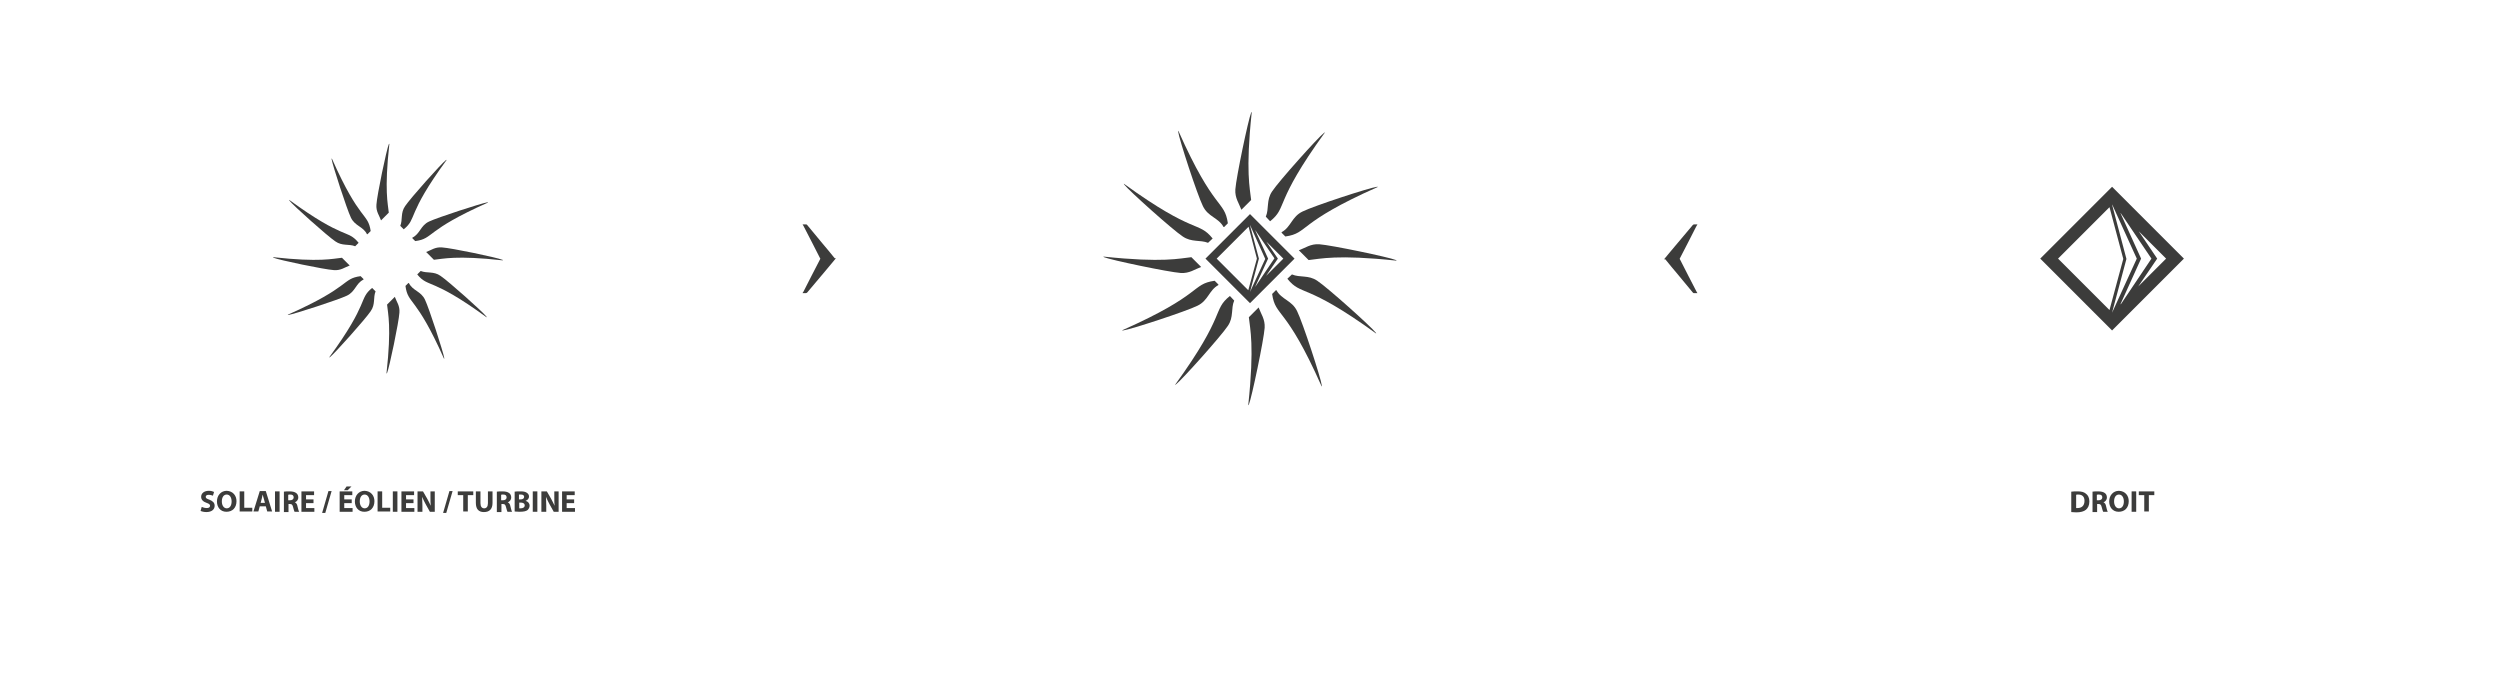 <?xml version="1.0" encoding="utf-8"?>
<!-- Generator: Adobe Illustrator 25.4.1, SVG Export Plug-In . SVG Version: 6.00 Build 0)  -->
<svg version="1.1" id="Calque_1" xmlns="http://www.w3.org/2000/svg" xmlns:xlink="http://www.w3.org/1999/xlink" x="0px" y="0px"
	 viewBox="0 0 870 240" style="enable-background:new 0 0 870 240;" xml:space="preserve">
<style type="text/css">
	.st0{display:none;}
	.st1{display:inline;}
	.st2{fill-rule:evenodd;clip-rule:evenodd;fill:#0E204D;}
	.st3{fill:#0E204D;}
	.st4{display:inline;fill:#FFFFFF;}
	.st5{display:inline;fill-rule:evenodd;clip-rule:evenodd;fill:#E30613;}
	.st6{fill:#FFFFFF;}
	.st7{fill:#010202;}
	.st8{fill:#3C3C3B;}
	.st9{fill-rule:evenodd;clip-rule:evenodd;fill:#3C3C3B;}
</style>
<g id="bearneo" class="st0">
	<g class="st1">
		<path class="st2" d="M1175.5,82.5c1.7,27.1-19.2,46.5-46.4,46.6c-7.3,0-18.2-4.3-22.9-7.9l0,0c-7.2-5.1-16.7-23.4-34.9-23.3
			c-22.8,0-41.6,30.5-53.4,59.4c0,0.1,0,0.1-0.1,0.2c0,0,0,0,0-0.1c0,0,0,0,0,0.1c0-0.1,0.1-0.1,0.1-0.2c8.6-16.2,28-37.9,54.4-37.9
			c13,0.1,21.8,4.2,30.8,9.3c9,5.1,17.5,9.5,27.5,9.5C1161,138,1180.2,112.8,1175.5,82.5z M1026,142.2c10.6-17.8,26.2-37.3,47-37.4
			c10.9-0.1,20.5,7.4,26.2,13c-6.5-3.1-14.6-6.1-24.5-6.2C1056.1,111.7,1039.1,122,1026,142.2z"/>
		<path class="st3" d="M233,107.9c2.6-1.7,3.4-0.6,4.4,1.2c10,17.5,33.9,26.8,53,20.4c9.8-3.2,18-9.4,26.2-15.4
			c9-6.6,18-13.2,29.6-14.7c10.9-1.5,21,0.9,30.7,5.6c6.9,3.4,13,7.9,18.4,13.4c-0.2,0.3-0.3,0.7-0.5,1c-1.4-0.6-3-1-4.3-1.9
			c-12.8-8.8-27.1-12.1-42.3-10.5c-8.7,0.9-16.3,5.3-23.5,9.9c-9.1,5.8-18,11.9-27.2,17.5c-20.8,12.6-50,4-60.7-17.7
			C235.4,113.8,234.3,110.8,233,107.9z"/>
		<path class="st3" d="M312.8,139.9c3.9-6.1,9-11.1,14.8-15.5c13.3-10,28.2-13.2,44.2-8.5c7.2,2.1,14.2,5.5,20.7,9.4
			c20.9,12.2,49.5,5,61.6-16.1c1-1.8,1.9-3.2,4.1-1.5c-3.6,16.5-18.6,29.5-36.2,32.3c-12.8,2.1-23.7-2.3-34.2-8.5
			c-12.4-7.3-25.3-12-39.9-9.4c-11.4,2-21.1,7.6-29.6,15.3c-1.4,1.3-3.1,2.3-4.7,3.5C313.4,140.6,313.1,140.3,312.8,139.9z"/>
		<path class="st3" d="M-53.1,116.9c-3.9-1.9-7.9-3.7-11.7-5.7c-14.6-7.9-30.2-12.1-46.9-10.7c-9.2,0.8-17.4,5.1-24.7,10.3
			c-8.9,6.4-17.2,13.5-25.6,20.4c-20.4,16.8-42.8,20.7-67.6,11.1c-10.8-4.2-20.1-10.6-28.9-17.8c0.1-0.3,0.2-0.6,0.4-1
			c1.4,0.4,2.9,0.7,4.3,1.2c9.2,4,18.2,8.9,27.7,12c16.7,5.3,33,4.3,48.6-5.4c10.8-6.7,19.8-15.7,29.7-23.4
			c14.5-11.2,30.4-17.8,49.3-14.8c14.9,2.4,28,8.5,39.9,17.5c1.8,1.4,3.6,2.8,5.4,4.2c0.3,0.2,0.4,0.5,0.6,0.8
			C-52.8,116.2-53,116.5-53.1,116.9z"/>
		<path class="st3" d="M-2.6,104.2c-4.1,13.7-12.7,23.4-26.1,28.7c-14.4,5.6-27.8,3.1-40.8-4.5c-8.8-5.2-17.9-9.8-28.5-10.7
			c-15.7-1.4-28.8,3.9-40.5,13.9c-1.9,1.6-3.8,3.2-5.7,4.8c-0.4-0.4-0.7-0.7-1.1-1.1c0.9-1.2,1.8-2.5,2.7-3.7
			c8.2-10.3,18.4-17.7,31.3-20.7c10.4-2.4,20.7-1.1,30.4,3.2c7.9,3.5,15.5,7.7,23.5,10.9c10.5,4.2,20.9,2,30.9-2.3
			c8.8-3.7,15.6-9.9,20.3-18.3c0.4-0.8,1.9-1,2.8-1.5C-3.1,103.4-2.8,103.8-2.6,104.2z"/>
		<path class="st3" d="M-163.7,104c-6.1,8.5-13.6,15.5-23.1,20.1c-15.9,7.7-31.5,6-46.9-1.8c-6.8-3.5-13.7-7.4-21-9.3
			c-16.9-4.2-37.8,3.5-48.1,20.9c-0.5,0.9-2,1.3-3.3,1.5c2.6-10.9,8.4-19.4,17.6-25.2c10.7-6.8,22.5-9,34.7-5.7
			c7.1,2,13.8,5.6,20.2,9.3c20.8,12.1,44.8,9.9,63-6.2c1.9-1.7,4.1-3.2,6.1-4.8C-164.3,103.2-164,103.6-163.7,104z"/>
		<path class="st3" d="M670.9,141.1c9-12,19.8-21.7,34.7-25.7c13.8-3.7,27-1.6,39.8,4.7c7.7,3.8,15.3,8.3,23.5,10.7
			c19.4,5.6,41.8-3.9,52.3-21c0.3-0.6,0.7-1.2,1.2-1.6c1-0.7,2.1-1.2,3.2-1.8c0.1,1.2,0.5,2.5,0.1,3.5
			c-6.8,17.8-19.4,28.3-38.4,31.6c-13.7,2.4-25.3-2.6-36.5-9.2c-13.2-7.7-26.9-12.6-42.4-9.9c-12.5,2.2-23.1,8.4-32.3,16.9
			c-1.3,1.2-3,2.1-4.5,3.1C671.5,142,671.2,141.6,670.9,141.1z"/>
		<path class="st3" d="M758.6,119.5c-1.6-0.8-3.5-1.3-4.9-2.4c-11.9-9.4-25.5-12.8-40.3-11c-10.9,1.3-20.6,6.3-28.9,13.4
			c-7,6-13.4,12.8-19.2,18.4c2.4-13.4,21.4-33.2,37.3-38c23.1-6.9,40.8,2.5,56.4,18.5C758.9,118.7,758.7,119.1,758.6,119.5z"/>
		<path d="M134.1,120.1c-1.7,2.1-3.4,4.1-5.2,6.2c-3.2,3.8-6.4,7.6-9.5,11.4c-0.1,0.2-0.4,0.3-0.6,0.3c-0.6,0-1.2,0-1.8,0
			c0.1-0.3,0.2-0.5,0.4-0.7c2.9-5.6,5.8-11.3,8.7-16.9c0.1-0.1,0.1-0.4,0-0.5c-2.9-5.7-5.8-11.3-8.7-16.9c-0.1-0.3-0.3-0.5-0.4-0.8
			c0.7,0,1.4,0,2,0c0.1,0,0.3,0.2,0.4,0.3c2.6,3.2,5.2,6.3,7.9,9.5c2.1,2.6,4.3,5.1,6.4,7.7C133.8,119.7,133.9,119.8,134.1,120.1z"
			/>
		<path d="M575.1,120.1c-1.7,2.1-3.4,4.1-5.2,6.2c-3.2,3.8-6.4,7.6-9.5,11.4c-0.1,0.2-0.4,0.3-0.6,0.3c-0.6,0-1.2,0-1.8,0
			c0.1-0.3,0.2-0.5,0.4-0.7c2.9-5.6,5.8-11.3,8.7-16.9c0.1-0.1,0.1-0.4,0-0.5c-2.9-5.7-5.8-11.3-8.7-16.9c-0.1-0.3-0.3-0.5-0.4-0.8
			c0.7,0,1.4,0,2,0c0.1,0,0.3,0.2,0.4,0.3c2.6,3.2,5.2,6.3,7.9,9.5c2.1,2.6,4.3,5.1,6.4,7.7C574.8,119.7,574.9,119.8,575.1,120.1z"
			/>
		<path d="M932.1,120.1c-1.7,2.1-3.4,4.1-5.2,6.2c-3.2,3.8-6.4,7.6-9.5,11.4c-0.1,0.2-0.4,0.3-0.6,0.3c-0.6,0-1.2,0-1.8,0
			c0.1-0.3,0.2-0.5,0.4-0.7c2.9-5.6,5.8-11.3,8.7-16.9c0.1-0.1,0.1-0.4,0-0.5c-2.9-5.7-5.8-11.3-8.7-16.9c-0.1-0.3-0.3-0.5-0.4-0.8
			c0.7,0,1.4,0,2,0c0.1,0,0.3,0.2,0.4,0.3c2.6,3.2,5.2,6.3,7.9,9.5c2.1,2.6,4.3,5.1,6.4,7.7C931.8,119.7,931.9,119.8,932.1,120.1z"
			/>
	</g>
</g>
<g id="ARA" class="st0">
	<path class="st1" d="M87.9,60c-0.2,0.5-0.4,1-0.5,1.6c-0.2,0.7-0.3,1.4-0.4,2.1c0,0.2,0.1,0.3,0.1,0.5c0,0.3-0.1,0.6,0.1,0.8
		c0.2,0.4,0.2,0.8,0.4,1.1c0.2,0.5,0.4,1,0.7,1.4c0.1,0.2,0.3,0.3,0.4,0.5s0.2,0.3,0.4,0.5s0.3,0.4,0.5,0.6c0.3,0.4,0.7,0.8,1,1.1
		c0.1,0.2,0.3,0.3,0.5,0.4c0.3,0.3,0.7,0.6,1,0.9c0.3,0.2,0.6,0.4,0.9,0.6c0.1,0,0.2,0.1,0.2,0.1c0.1,0.5,0.6,0.5,0.9,0.8
		c0.1,0.1,0.4,0.1,0.6,0.2s0.3,0.3,0.5,0.5c0.2,0.1,0.3,0.3,0.5,0.4c0.8,0.3,1.4,0.7,2,1.3c0.1,0.1,0.3,0.1,0.4,0.2
		c0.4,0.4,0.9,0.7,1.3,1.1c0.1,0.1,0.3,0.2,0.5,0.3c0.1,0.1,0.3,0.2,0.4,0.3s0.2,0.1,0.4,0.2h0.1c0.3,0.4,0.7,0.6,1,0.8
		c0.4,0.3,0.8,0.6,1.2,0.9c0.2,0.2,0.5,0.3,0.7,0.4c0.5,0.3,1,0.7,1.4,1c0.5,0.4,1,0.7,1.5,1.1c0.4,0.3,0.9,0.7,1.3,1.1
		c0.4,0.3,0.7,0.6,1.1,0.9c0.3,0.2,0.5,0.5,0.7,0.8c0.3,0.6,0.7,1.1,1,1.7c0.2,0.5,0.3,1,0.4,1.5s0.3,0.9,0.4,1.4
		c0,0.2,0,0.3-0.1,0.5c0,0,0,0,0,0.1c0,0.4,0.1,0.8,0.1,1.2c0,0.1,0.1,0.3,0,0.4c-0.1,0.4-0.1,0.9-0.2,1.3s-0.3,0.9-0.4,1.3
		c-0.1,1-0.7,1.8-1.2,2.6c-0.6,0.9-1.2,1.8-1.8,2.7c-0.5,0.7-1,1.4-1.4,2.1c-0.5,0.7-0.9,1.4-1.4,2.2c-0.3,0.5-0.6,0.9-0.9,1.4
		c-0.5,0.7-0.9,1.4-1.4,2.1c-0.4,0.7-0.9,1.3-1.3,2c-0.3,0.5-0.7,1-1,1.6c-0.2,0.3-0.4,0.6-0.6,1c-0.5,0.8-1.1,1.5-1.6,2.3
		c-0.4,0.6-0.7,1.3-1.2,1.8c-0.5,0.6-1,1.2-1.5,1.8c0,0-0.1,0-0.2,0c0-0.1,0-0.2,0-0.3c0.2-0.3,0.5-0.6,0.7-0.9
		c0.3-0.4,0.5-0.9,0.7-1.4c0.5-1.6,0.8-3.2,0.6-4.8c0-0.6-0.1-1.2-0.3-1.7c-0.1-0.5-0.4-0.9-0.6-1.3s-0.5-0.8-0.8-1.2
		c-0.2-0.2-0.4-0.4-0.6-0.6c-0.5-0.4-0.9-0.8-1.4-1.3c-0.2-0.2-0.5-0.5-0.7-0.7s-0.5-0.4-0.7-0.5c-0.3-0.2-0.7-0.5-1-0.7
		c-0.3-0.3-0.7-0.5-1-0.8c-0.5-0.4-1-0.7-1.5-1c-0.6-0.4-1.1-0.8-1.7-1.2c-0.3-0.3-0.6-0.5-1-0.8c-0.1-0.1-0.3-0.1-0.4-0.2
		c-0.4-0.3-0.8-0.6-1.3-1c-0.1,0.3-0.3,0.5-0.4,0.8c-0.4,1.1-0.8,2.1-1.2,3.2c-0.2,0.6-0.5,1.2-0.7,1.8c-0.5,1.1-0.9,2.1-1.4,3.2
		c-0.2,0.5-0.4,1-0.7,1.5c0.2,0.2,0.4,0.4,0.6,0.6c0.7,0.5,1.3,1,2,1.5c0.4,0.3,0.7,0.6,1.1,0.9c0.1,0.1,0.1,0.2,0.2,0.3
		s0.2,0.2,0.3,0.3c0.2,0.1,0.4,0.2,0.5,0.4c0.1,0.1,0.1,0.2,0.2,0.2c0.5,0.3,1,0.8,1.4,1.2c0.1,0.1,0.2,0.1,0.3,0.2
		c0.7,0.5,1.4,1.1,2.1,1.6c0.4,0.3,0.7,0.7,1,1c0.3,0.2,0.6,0.4,0.9,0.6c0.2,0.2,0.3,0.5,0.5,0.5c0.5,0.1,0.8,0.6,1.2,0.9
		c0.5,0.4,1,0.8,1.5,1.3c0.8,0.7,1.6,1.3,2.4,2c1,0.8,1.9,1.7,2.8,2.5c0.5,0.5,1.1,0.9,1.6,1.4c0.9,0.9,1.8,1.7,2.6,2.6
		c0.9,0.9,1.7,1.8,2.5,2.7c0.9,1,1.7,2,2.5,3.1c0.9,1.3,1.7,2.6,2.5,4c0.8,1.3,1.4,2.7,1.8,4.2c0.5,1.7,1,3.4,1.4,5.2
		c0.3,1.4,0.4,2.8,0.3,4.2c-0.1,0.9-0.3,1.8-0.5,2.7c-0.2,1-0.5,2-0.9,2.9s-1,1.7-1.6,2.5c-0.5,0.8-1.1,1.6-1.7,2.4
		c-0.4,0.5-0.8,1.1-1.2,1.6c-0.5,0.7-1,1.4-1.5,2.1c-0.5,0.8-1,1.6-1.5,2.4c-0.3,0.5-0.7,1-1,1.4c-0.7,1.1-1.3,2.1-2,3.2
		c-0.2,0.3-0.4,0.5-0.6,0.8c-0.2,0.4-0.4,0.7-0.7,1.1s-0.6,0.8-0.9,1.3c-0.5,0.7-0.9,1.5-1.4,2.2c-0.2,0.3-0.4,0.5-0.6,0.7
		c-0.1,0.2-0.3,0.3-0.4,0.5c0,0,0,0-0.1,0.1c-0.3,0.2-0.5,0.4-0.8,0.6c-0.1,0.1-0.3,0.1-0.4,0.1c-0.2-0.2-0.2-0.4,0-0.6
		s0.4-0.5,0.6-0.7c0.3-0.4,0.6-0.8,0.9-1.2c0.3-0.5,0.5-1.1,0.7-1.7c0.3-1.4,0.4-2.9,0.5-4.4c0-2.2-0.3-4.4-0.8-6.6
		c-0.2-1.1-0.5-2.1-1-3.1c-0.4-1-0.8-2-1.4-2.9c-0.8-1.4-1.6-2.7-2.4-4c-0.5-0.8-1.2-1.6-1.8-2.4c-0.5-0.6-1-1.3-1.6-1.9
		c-0.7-0.7-1.4-1.5-2.1-2.2c-0.6-0.6-1.2-1.1-1.7-1.7c-1.1-1.2-2.3-2.3-3.5-3.4c-0.9-0.8-1.8-1.6-2.7-2.4c-1.5-1.3-3-2.5-4.5-3.7
		c-1.1-0.9-2.2-1.8-3.2-2.7c-0.9-0.7-1.8-1.5-2.8-2.2c-0.5-0.4-1-0.8-1.5-1.2s-1-0.8-1.5-1.1c-1.3-1-2.6-2-3.9-3
		c-0.9-0.7-1.7-1.3-2.6-2c-0.8-0.6-1.7-1.3-2.5-1.9c-0.9-0.7-1.9-1.4-2.8-2.1c-1.3-0.9-2.5-1.9-3.8-2.8c-1.3-1-2.6-2-3.9-3
		c-1-0.8-2-1.6-3-2.4c-0.7-0.6-1.4-1.1-2.1-1.7c-0.9-0.7-1.8-1.5-2.6-2.3c-0.4-0.4-0.8-0.8-1.2-1.2c-0.4-0.4-0.8-0.8-1.2-1.2
		c-0.4-0.4-0.7-0.8-1-1.1c-0.2-0.2-0.3-0.4-0.5-0.5c-0.4,0.3-0.6,0.7-0.6,1.3c0,0.4,0,0.9,0,1.3c0,0.3-0.1,0.5-0.1,0.8
		c0.1,0.6,0,1.1,0,1.7c0,0.7,0,1.4,0.1,2.1c0,0.3,0,0.5,0,0.8c0,0.1,0.1,0.1,0.1,0.2c0.1,0.2,0.1,0.4,0.1,0.6s-0.2,0.4-0.1,0.6
		c0.2,0.3,0,0.7,0.2,0.9c0.2,0.3,0.2,0.5,0.2,0.8c0,0.2,0.1,0.4,0.1,0.6c0,0.1,0.1,0.2,0.1,0.3c0,0.4,0.1,0.7,0.3,1
		c0.1,0.1,0,0.3,0,0.4c0.1,0.3,0.2,0.6,0.3,0.9c0.1,0.2,0.1,0.3,0.2,0.5c0,0.1,0,0.3,0.1,0.4c0.1,0.3,0.1,0.7,0.2,1
		c0.2,0.6,0.4,1.1,0.6,1.7c0.3,0.7,0.5,1.5,0.8,2.2s0.6,1.4,0.9,2.1c0.2,0.5,0.5,1,0.7,1.5c0.1,0.3,0.2,0.6,0.4,0.9s0.4,0.6,0.6,0.9
		c0.2,0.2,0.3,0.5,0.5,0.8s0.3,0.7,0.5,1.1c0.3,0.5,0.7,1,1,1.5s0.6,1,1,1.4c0.4,0.6,0.9,1.1,1.3,1.7c0.5,0.6,0.9,1.1,1.4,1.7
		c0.2,0.3,0.4,0.6,0.6,0.8c0.1,0.1,0.2,0.2,0.3,0.3c0.4,0.4,0.7,0.8,1.1,1.1c0.5,0.6,1,1.1,1.5,1.7c0.3,0.4,0.7,0.7,1.1,1
		c0.3,0.2,0.5,0.5,0.8,0.8c0.2,0.2,0.5,0.3,0.7,0.5c0.1,0.1,0.3,0.2,0.4,0.3c0.7,0.7,1.4,1.3,2.2,1.8c0.9,0.6,1.7,1.3,2.6,1.9
		c0.5,0.4,1.1,0.7,1.7,1c1.2,0.7,2.4,1.4,3.6,2.1c0.8,0.4,1.7,0.8,2.6,1.1c0.2,0.1,0.4,0.4,0.3,0.6c-0.1,0.3-0.1,0.6-0.2,0.9
		c0,0.1-0.1,0.1-0.1,0.1c-0.1,0.1-0.2,0.3-0.2,0.4c0,0.2-0.1,0.3-0.2,0.5c-0.2,0.2-0.1,0.5-0.4,0.6c0,0,0,0,0,0.1
		c0.2,0.3,0,0.3-0.2,0.4c0.1,0.1,0.1,0.2,0.1,0.2c-0.3,0.6-0.8,1.1-0.7,1.9c-0.1,0-0.2,0-0.3,0c0,0.1,0,0.3,0.1,0.4
		c-0.2,0.1-0.5,0.3-0.3,0.6c-0.1,0.1-0.2,0.1-0.2,0.2c-0.1,0.3-0.2,0.7-0.3,1c-0.1,0.1-0.4,1-0.4,1.3c-0.4,0.2-0.5,0.3-0.4,1.2
		c-0.1,0-0.2,0-0.3,0.1c-0.1,0-0.1,0.1-0.2,0.2c-0.1,0.4-0.2,0.8-0.3,1.2c-0.1,0.2-0.2,0.4-0.2,0.6c0,0.6-0.3,0.9-0.7,1.3
		c0.1,0.1,0.1,0.1,0.2,0.2v0.1c-0.3,0.1-0.2,0.4-0.4,0.6c0,0.1-0.1,0.2-0.1,0.2c0,0.1-0.1,0.1-0.1,0.2s-0.1,0.3-0.1,0.4
		c0,0.2,0,0.3,0,0.5c-0.2,0-0.4,0.1-0.2,0.4c-0.2,0.2-0.6,0.2-0.4,0.5c-0.1,0.2-0.1,0.4-0.2,0.5c-0.3,0.2,0.1,0.3,0,0.5
		c-0.1,0.1-0.2,0.2-0.4,0.3c0.2,0.2,0.1,0.4-0.2,0.5c-0.3,0.2,0,0.4,0,0.6c-0.1,0-0.2,0-0.2,0c0,0.2,0,0.4-0.1,0.5
		c-0.2,0.5-0.4,1.1-0.6,1.6l0,0c-0.2,0.3-0.2,0.7-0.6,0.9c-0.1,0-0.1,0.1-0.1,0.2c-0.1,0.3-0.1,0.7-0.2,1c-0.1,0-0.3,0-0.4,0
		s-0.1-0.1-0.2,0c-0.6,0.3-1.1-0.2-1.6-0.4c-0.7-0.2-1.2-0.6-1.9-0.9c-1.1-0.5-2.3-0.9-3.5-1.3c-1.2-0.3-2.4-0.5-3.6-0.7
		c-0.7-0.1-1.4-0.2-2.1-0.2c-0.6,0-1.1,0-1.7,0c-1.1,0-2.1,0.1-3.2,0.1c-1.7,0-3.4,0.3-5.1,0.7c-1.1,0.3-2.3,0.6-3.4,0.9
		c-0.5,0.1-0.9,0.4-1.4,0.6c-0.2,0.1-0.4,0.1-0.6,0.2c-0.9,0.3-1.7,0.6-2.5,1.1c-0.4,0.3-0.9,0.5-1.3,0.7c-0.6,0.4-1.3,0.7-1.9,1.2
		c-1,0.8-1.9,1.6-2.8,2.4c-0.3,0.3-0.6,0.2-0.8-0.2c0.2-0.2,0.3-0.4,0.5-0.6c0.3-0.4,0.6-0.8,0.9-1.2c0.2-0.2,0.3-0.4,0.5-0.7
		c0.3-0.4,0.6-0.8,0.9-1.2s0.5-0.7,0.8-1.1c0.4-0.6,0.8-1.1,1.2-1.7c0.2-0.3,0.5-0.6,0.7-0.9c0.4-0.5,0.7-1,1-1.5
		c0.1-0.2,0.3-0.3,0.4-0.5c0.4-0.5,0.8-1,1.2-1.5c0.2-0.3,0.4-0.6,0.6-0.9c0.2-0.2,0.3-0.5,0.4-0.7c0.3-0.3,0.5-0.7,0.8-1
		c0.1-0.1,0.1-0.2,0.2-0.3c0.3-0.5,0.6-1,1-1.4c0.3-0.3,0.5-0.8,0.8-1.2c0.6-0.9,1.1-1.7,1.7-2.6c0.3-0.4,0.6-0.7,0.8-1.1
		c0.3-0.4,0.6-0.8,0.9-1.2c-0.2-0.2-0.3-0.4-0.5-0.6c-0.1-0.2-0.1-0.2,0-0.3l0.1-0.1c-0.2-0.2-0.5-0.5-0.7-0.7c0,0,0,0,0.1-0.1
		c0.1,0.1,0.1,0.1,0.2,0.2c0-0.1,0-0.1,0-0.1c-0.3-0.1-0.4-0.4-0.6-0.5c-0.1,0-0.2,0-0.2,0v0.1c-0.2-0.3-0.4-0.5-0.5-0.8
		c-0.2-0.3-0.4-0.5-0.5-0.7c0-0.3,0.1-0.5,0.1-0.8c0-0.1-0.1-0.1-0.2-0.2c-0.2-0.1-0.3-0.2-0.5-0.3l-0.1,0.1c0,0-0.1,0-0.1-0.1
		c-0.2-0.5-0.6-0.8-0.8-1.3c-0.1-0.1-0.3-0.3,0-0.5l-0.1-0.2c-0.3-0.1-0.2-0.3-0.2-0.5c-0.1,0.1-0.2,0.1-0.3,0.2
		c-0.2-0.4-0.3-0.9-0.5-1.2c-0.1-0.2-0.3-0.4-0.4-0.7c-0.1-0.2-0.2-0.4-0.2-0.7v-0.1c-0.4-0.1-0.2-0.3-0.1-0.5
		c-0.1-0.1-0.2-0.1-0.3-0.2c0,0,0-0.1,0.1-0.2c-0.3-0.1-0.3-0.4-0.4-0.7c-0.2-0.6-0.4-1.1-0.7-1.7c0-0.1-0.1-0.2-0.1-0.3l0.1-0.1
		c0,0.1,0.1,0.2,0.2,0.3c0-0.1,0.1-0.3,0.1-0.3c0-0.1-0.2-0.2-0.3-0.2c-0.2,0-0.3-0.1-0.3-0.3c0-0.3-0.3-0.6,0-0.9
		c0.1-0.1,0-0.3-0.1-0.5c-0.1,0.2-0.1,0.2-0.2,0.3h-0.1c-0.1-0.4-0.1-0.7-0.2-1.1c0-0.2,0-0.5,0-0.7c0-0.1-0.1-0.2-0.1-0.3
		c-0.1-0.1-0.1-0.2-0.2-0.3c0.5,0,0.4-0.2,0.3-0.4c-0.1-0.1-0.2-0.1-0.4-0.2c0.1-0.1,0.3-0.3,0-0.4c-0.1,0-0.1-0.2-0.1-0.4
		c0.1,0.1,0.1,0.1,0.2,0.2h0.1c-0.2-0.3,0.1-0.8-0.4-1.1c-0.2-0.1-0.1-0.5-0.2-0.8c0-0.3-0.1-0.5-0.1-0.8c0-0.2,0-0.5,0-0.7v-0.1
		c-0.1-0.5-0.1-1-0.2-1.5c0.1-0.1,0.2-0.2,0.2-0.2c-0.1-0.2,0.1-0.5-0.2-0.5c0,0-0.1-0.2,0-0.2c0.3-0.2,0-0.4,0-0.6s0-0.4,0-0.7
		c0-0.2,0.1-0.3,0.1-0.5c0-0.3,0.2-0.7,0.1-1s0.1-0.6,0.1-0.8c-0.1-0.4,0-0.7,0-1s0.1-0.6,0.1-0.9c0-0.4,0-0.8,0-1.2
		c0.1-0.5,0-1,0.2-1.4c0.1-0.2,0-0.5,0.1-0.8c0.1-0.5,0.2-1.1,0.3-1.6s0.1-0.9,0.2-1.4c0.1-0.6,0.2-1.2,0.4-1.8c0.5-1.4,1-2.7,1.5-4
		c0.5-1.2,0.9-2.4,1.4-3.6c0.7-1.7,1.5-3.3,2.2-5c0.4-1,0.9-2.1,1.3-3.1c0.2-0.5,0.5-0.9,0.7-1.4c0.2-0.3,0.3-0.6,0.5-1
		c0-0.1,0-0.2-0.1-0.3c-0.5-0.7-1.1-1.3-1.6-2c-0.4-0.6-0.7-1.2-1.1-1.8c-0.8-1.4-1.6-2.9-2-4.5c-0.3-0.9-0.4-1.9-0.6-2.9
		s-0.2-1.9,0-2.9c0.2-0.8,0.4-1.7,0.7-2.5c0.2-0.6,0.4-1.3,0.6-1.9c0.1-0.2,0.2-0.5,0.3-0.7c0.1-0.1,0.3-0.2,0.3-0.3
		c0.3-0.7,0.6-1.4,0.9-2v-0.1c0.3-0.4,0.6-0.8,0.8-1.2c0.2-0.3,0.3-0.6,0.5-1s0.3-0.7,0.5-1.1c0.3-0.6,0.7-1.2,1-1.8s0.7-1.1,1-1.7
		c0.2-0.3,0.3-0.6,0.5-0.9c0.4-0.6,0.7-1.2,1.1-1.8c0.4-0.7,0.7-1.4,1.1-2.1s0.8-1.5,1.2-2.2c0.2-0.4,0.3-0.7,0.5-1.1
		c0.1-0.1,0.2-0.3,0.2-0.4c0.4-0.7,0.7-1.4,1.1-2.1c0.3-0.5,0.7-1,1.1-1.5c0,0,0.1,0,0.2-0.1c-0.2,0.5-0.3,0.8-0.5,1.2
		c-0.3,0.9-0.7,1.7-0.9,2.6c-0.3,1.1-0.4,2.3-0.3,3.4c0.1,1.5,0.2,3,0.9,4.4c0.2,0.5,0.4,1,0.7,1.4c0.4,0.7,0.9,1.4,1.2,2.2
		c0.4,0.8,1,1.5,1.5,2.2c0.4,0.6,0.9,1.1,1.4,1.7c0.4,0.5,0.8,1,1.3,1.5s1,1.1,1.6,1.6c0.1,0.1,0.1,0.1,0.1,0.2s0.1,0.2,0.1,0.2
		c0.6,0.3,0.9,0.7,1.4,1.1c0.2,0.2,0.4,0.3,0.7,0.5c0.2,0.2,0.3,0.4,0.5,0.5c0.7,0.6,1.4,1.1,2.1,1.6c0.2,0.2,0.4,0.4,0.6,0.6
		s0.3,0.3,0.6,0.3s0.6,0.3,0.7,0.5c0.2,0.4,0.6,0.6,0.9,0.9c0.3,0.2,0.6,0.5,1,0.7c0.3,0.2,0.6,0.4,0.9,0.6c0.1,0.1,0.1,0.2,0.2,0.3
		c0.2,0.1,0.4,0.3,0.6,0.4c0.1,0.1,0.2,0.1,0.3,0.2c0.2,0.4,0.6,0.6,1,0.8c0.2,0.1,0.4,0.3,0.5,0.4c0.4,0.3,0.8,0.6,1.2,0.8
		c0.3,0.2,0.6,0.5,0.9,0.7s0.6,0.4,1,0.7c0.1,0.1,0.3,0.2,0.4,0.3c0.5,0.5,1.1,0.8,1.6,1.2c0.2,0.1,0.3,0.4,0.5,0.5
		c0.6,0.2,0.9,0.8,1.5,1c0.3,0.2,0.5,0.4,0.7,0.6c0.1,0.1,0.3,0.2,0.5,0.3c0.3,0.2,0.7,0.5,1,0.8c0.4,0.3,0.8,0.7,1.2,1
		c0.2,0.2,0.4,0.5,0.7,0.6c0.3,0,0.3,0.2,0.4,0.4l0.1,0.1c0.4,0.2,0.8,0.5,1.2,0.7c0.4,0.3,0.7,0.6,1.1,0.9c0.3,0.2,0.6,0.4,0.8,0.6
		c0.4,0.3,0.7,0.5,1.1,0.8c0,0,0.1,0,0.2,0.1c0-0.4,0.1-0.7,0.1-1c0-0.7,0.1-1.3,0.1-2c0.1-1.2,0.1-2.3,0.2-3.5
		c0-0.2-0.1-0.3-0.1-0.5c0-1-0.1-1.9-0.1-2.9c0-0.6-0.1-1.3-0.2-1.9c-0.1-0.7-0.2-1.4-0.3-2.1c0-0.4-0.2-0.8-0.4-1.1
		c-0.1-0.1-0.1-0.3-0.3-0.5c0,0-0.1,0-0.2,0c-0.1-0.2-0.1-0.5-0.3-0.6c-0.3-0.4-0.4-0.8-0.6-1.3s-0.2-1-0.3-1.5
		c-0.2-0.6-0.2-1.2-0.1-1.8s0.4-1.3,0.7-1.9s0.6-1.2,0.8-1.8c0.3-0.5,0.5-1,0.8-1.5s0.5-1,0.7-1.5c0.4-0.8,0.9-1.6,1.3-2.4
		c0.1-0.3,0.2-0.6,0.4-0.9c0.2-0.5,0.5-1,0.8-1.4c0.2-0.5,0.4-1,0.7-1.4c0.1-0.3,0.3-0.6,0.5-0.9c0.4-0.8,0.8-1.6,1.3-2.5
		c0.4-0.8,0.8-1.6,1.2-2.4c0.5-1,1-2,1.5-3c0.1-0.3,0.2-0.6,0.4-0.9c0.4-0.7,0.8-1.4,1.3-2.1C87.7,60,87.8,60,87.9,60z M32.6,97.2
		c-0.1,0.3,0.1,0.8,0.3,0.9H33V98C33,97.6,32.8,97.4,32.6,97.2z M29.6,90c0.1,0.4,0.1,0.6,0.2,1C30,90.8,29.9,90.2,29.6,90z
		 M87.3,97.6L87.3,97.6c0.2,0.2,0.5,0.3,0.7,0.3v-0.1C87.7,97.7,87.6,97.5,87.3,97.6z M62.7,119.6L62.7,119.6
		c-0.1-0.2-0.1-0.3-0.2-0.4c-0.1,0-0.1,0-0.2,0c0,0.1,0,0.2,0,0.2C62.4,119.5,62.5,119.5,62.7,119.6z M32.1,96.7
		C32.2,96.6,32.2,96.6,32.1,96.7c0-0.3,0-0.5-0.4-0.5C31.9,96.3,32,96.5,32.1,96.7z M46.3,107c-0.3-0.1-0.4-0.2-0.7-0.3
		C45.7,107,45.9,107.1,46.3,107z M31.2,94.2c-0.1-0.1-0.2-0.1-0.4-0.2c0,0.2,0.1,0.4,0.1,0.6C31,94.4,31.1,94.3,31.2,94.2z"/>
	<path class="st4" d="M32.6,97.2c0.2,0.2,0.3,0.5,0.5,0.7V98H33C32.8,97.9,32.5,97.5,32.6,97.2z"/>
	<path class="st4" d="M29.6,90c0.3,0.2,0.4,0.8,0.2,1C29.7,90.6,29.7,90.4,29.6,90z"/>
	<path class="st4" d="M87.3,97.6c0.3-0.1,0.5,0.1,0.7,0.3V98c-0.2-0.1-0.5-0.2-0.7-0.2C87.2,97.7,87.3,97.6,87.3,97.6z"/>
	<path class="st4" d="M62.7,119.6c-0.2-0.1-0.3-0.1-0.5-0.2c0,0,0-0.1,0-0.2c0.1,0,0.2,0,0.2,0C62.5,119.3,62.6,119.4,62.7,119.6
		L62.7,119.6z"/>
	<path class="st4" d="M32.1,96.7c-0.1-0.2-0.3-0.3-0.4-0.5C32.1,96.1,32.1,96.4,32.1,96.7C32.2,96.6,32.2,96.6,32.1,96.7z"/>
	<path class="st4" d="M46.3,107c-0.4,0.1-0.5,0-0.7-0.3C45.8,106.8,46,106.9,46.3,107z"/>
	<path class="st4" d="M31.2,94.2c-0.1,0.2-0.2,0.3-0.3,0.4c0-0.2-0.1-0.3-0.1-0.6C31,94.1,31.1,94.1,31.2,94.2z"/>
	<path class="st5" d="M739.3,60c9.6,0.2,20.1,0.2,25,0c6.8,0.2,14.5,8.5,20.5,21.1c16.5,34.4,47.4,98.9,47.4,98.9h-25
		c0,0-31.1-64.8-47.6-99.2C753.7,68.4,745.2,60.2,739.3,60z"/>
	<path class="st5" d="M850.7,114.1c-5.5-14.5-10.8-23.3-15.2-32.3c-6-12.5-13.7-21.2-20.5-21.4c-4.9,0.2-15.4,0-25-0.2
		c6,0.2,14.5,9.1,20.4,21.4c4.4,9.1,9.7,18.1,15.3,32.5H850.7L850.7,114.1z"/>
	<path class="st5" d="M743.4,148.3c4.3,9,9.7,20.4,15.2,31.7h25c-5.5-11.2-10.7-22.4-15-31.4c-6-12.5-13.7-20.9-20.5-21.1
		c-4.9,0.2-15.4,0.2-25,0C729,127.8,737.5,136,743.4,148.3z"/>
	<g class="st1">
		<g>
			<path class="st6" d="M452.7,166.9c0-0.5,0.1-1.1,0.1-1.7c0-1.9-0.2-3.9-0.7-6.2c-0.3-1.1-0.6-2.1-0.9-2.9
				c-0.3-0.8-0.8-1.8-1.3-2.8c-0.6-1.1-1.4-2.3-2.2-3.7c-0.4-0.6-0.9-1.2-1.3-1.7l-0.4-0.5c-0.4-0.5-0.9-1.2-1.4-1.8
				c-0.6-0.7-1.2-1.3-1.9-2c-0.2-0.2-0.4-0.4-0.6-0.6c-0.3-0.3-0.6-0.6-0.9-0.9c-0.9-1-1.8-1.8-2.7-2.6l-0.8-0.8
				c-0.7-0.6-1.4-1.3-2.1-1.9c-1-0.8-2-1.6-3-2.5l-1.9-1.6c-0.7-0.6-1.4-1.2-2.1-1.7c-0.5-0.4-0.9-0.8-1.4-1.1
				c-0.4-0.3-0.7-0.6-1.1-0.8c-0.2-0.2-0.4-0.3-0.6-0.5c-0.2-0.2-0.5-0.4-0.7-0.6c-0.3-0.3-0.7-0.5-1-0.8l-3.8-2.9
				c-0.7-0.6-4.7-3.6-4.7-3.6c-0.8-0.6-1.6-1.2-2.4-1.8l-1.5-1.1c-0.6-0.5-1.3-0.9-1.9-1.4c-1.2-0.9-2.4-1.8-3.5-2.7
				c-0.8-0.6-1.6-1.3-2.4-1.9l-0.6-0.5c-0.5-0.4-1-0.8-1.6-1.3c-0.8-0.7-1.6-1.3-2.3-2c-0.2-0.2-0.4-0.4-0.6-0.6
				c-0.1-0.1-0.3-0.3-0.4-0.4c-0.2-0.2-0.3-0.3-0.5-0.5s-0.4-0.4-0.6-0.6c-0.2-0.2-0.4-0.4-0.6-0.6L396,105c-0.1-0.2-1.7-2-1.8-2.2
				c-0.2-0.2-0.3-0.4-0.5-0.6c-0.3-0.4-0.6-0.8-0.9-1.1c-0.3-0.5-0.6-1-0.9-1.5c-0.8-1.4-1.4-2.7-1.7-3.8c-0.2-0.6-0.3-1.3-0.4-2
				l-0.1-0.5c-0.1-0.8-0.1-1.5,0-2.2s0.3-1.3,0.5-2V89c0.1-0.5,0.3-1,0.5-1.5l0.1-0.2c0.1-0.3,1.8-3.3,2-3.6
				c0.1-0.2,0.3-0.5,0.4-0.7l0.2-0.5c0.1-0.2,0.2-0.5,0.3-0.7c0.2-0.4,0.5-0.8,0.7-1.2l0.5-0.8c0.2-0.4,0.4-0.7,0.6-1.1
				c0.1-0.1,0.2-0.3,0.2-0.5c0.1-0.1,0.1-0.2,0.2-0.3c0.1-0.2,0.3-0.5,0.4-0.7c0.2-0.3,0.4-0.6,0.6-0.9c0.2-0.4,0.4-0.7,0.6-1.1
				c0.1-0.3,0.3-0.5,0.4-0.8c0.1-0.2,0.2-0.3,0.3-0.5c0.1,1.4,0.2,2.8,0.9,4.2c0.1,0.2,0.2,0.4,0.3,0.6c0.1,0.3,0.2,0.5,0.4,0.7
				c0.1,0.3,0.3,0.5,0.5,0.8c0.2,0.4,0.4,0.7,0.6,1.1c0.3,0.7,0.8,1.2,1.2,1.8l0.3,0.4c0.3,0.4,0.6,0.8,0.9,1.1l0.4,0.4l0.3,0.4
				c0.3,0.3,0.6,0.7,0.9,1c0.3,0.3,0.6,0.6,0.9,0.9l0.5,0.5c0,0,1.1,1.1,1.5,1.5c0.1,0.1,0.2,0.2,0.3,0.3s0.2,0.1,0.2,0.2l0.1,0.1
				c0.1,0.1,0.3,0.3,0.4,0.4c0.3,0.2,0.6,0.4,0.9,0.7c0.3,0.3,0.7,0.5,1,0.8c0.1,0.1,0.4,0.4,0.9,0.7c0.7,0.6,1.4,1.2,1.6,1.4
				c0.3,0.2,0.6,0.4,0.9,0.6c0.2,0.1,0.3,0.2,0.5,0.3c0.1,0.1,0.2,0.1,0.3,0.2s0.1,0.1,0.2,0.2c0.2,0.2,0.4,0.3,0.6,0.4l0.1,0.1
				c0.3,0.4,0.7,0.7,1.1,0.9c0.1,0.1,0.1,0.1,0.2,0.1c0.1,0.1,0.2,0.2,0.3,0.2c0.2,0.1,0.3,0.2,0.5,0.4c0.2,0.1,0.4,0.3,0.5,0.4
				s0.2,0.2,0.4,0.3s0.3,0.3,0.5,0.4s0.3,0.2,0.5,0.3c0.1,0.1,0.3,0.2,0.4,0.3c0.1,0,0.1,0.1,0.2,0.2c0.5,0.5,1,0.8,1.4,1.1l0.2,0.1
				c0.2,0.2,0.4,0.4,0.7,0.6c0.1,0.1,0.6,0.4,1.9,1.4c0.2,0.1,0.3,0.2,0.3,0.2c0.3,0.2,0.6,0.4,0.9,0.6c0.4,0.3,0.7,0.6,1.1,0.9
				c0.1,0.1,0.3,0.3,0.5,0.5c0.5,0.5,0.6,0.5,0.7,0.6l0.4,0.2c0.2,0.1,0.4,0.2,0.6,0.4c0.1,0.1,0.6,0.5,1.1,0.9
				c1.7,1.3,1.7,1.3,1.8,1.4l0.5,0.3c0.5,0.4,1.2,1,1.5,1.3c0.2,0.2,0.4,0.4,0.5,0.4c0.3,0.3,0.7,0.5,1,0.8l0.7,0.6
				c0.3,0.2,0.6,0.5,0.9,0.7c0.1,0.1,0.1,0.2,0.2,0.3c0.1,0.1,0.3,0.2,0.4,0.4c0.1,0.1,0.4,0.2,0.4,0.3c0.1,0.1,0.2,0.2,0.3,0.3
				c0.4,0.2,0.7,0.5,1,0.9c0.2,0.2,0.4,0.3,0.6,0.3l0.1,0.1c0.6,0.4,1.1,0.8,1.6,1.3c0.1,0.1,0.3,0.2,0.4,0.4
				c0.2,0.2,0.3,0.3,0.5,0.5c0.2,0.1,0.3,0.3,0.5,0.4c0.1,0,0.1,0.1,0.2,0.1c0.2,0.3,0.4,0.6,1,0.7c0,0,0.2,0.1,0.2,0.2
				c0.1,0.1,0.3,0.3,0.5,0.4c0.3,0.2,0.6,0.5,0.8,0.7c0.1,0.1,0.3,0.3,0.4,0.4l0.8,0.6c0.4,0.4,0.9,0.8,1.3,1.1
				c0.6,0.5,1.1,1,1.7,1.5l0.9,0.8l0.5,0.4c0.3,0.3,0.6,0.5,0.9,0.8c0.8,0.8,1.6,1.5,2.3,2.3c0.6,0.7,1.4,1.5,2.2,2.4l0.2,0.2
				c0.7,0.8,1.4,1.6,2,2.4s1,1.6,1.6,2.5c0.2,0.3,0.4,0.7,0.6,1c0.6,1,1.1,2.2,1.5,3.5c0.5,1.6,0.9,3.1,1.2,4.6
				c0.2,1.1,0.3,2.2,0.2,3.4c0,0.4-0.1,0.9-0.3,1.4c-0.1,0.3-0.1,0.6-0.2,0.9c-0.2,0.9-0.4,1.6-0.7,2.3c-0.3,0.6-0.7,1.1-1,1.7
				l-0.3,0.5c-0.4,0.6-0.8,1.1-1.1,1.6l-0.8,1.1c-0.2,0.3-0.4,0.6-0.6,0.9c-0.4,0.6-0.9,1.3-1.3,1.9c-0.3,0.4-0.5,0.8-0.8,1.2
				c-0.2,0.3-0.4,0.6-0.6,0.9c-0.1,0.2-0.3,0.4-0.4,0.6c-0.2,0.2-0.3,0.5-0.5,0.7c-0.3,0.5-0.6,0.9-0.9,1.4c-0.3,0.5-0.6,1-0.9,1.5
				c-0.1,0.1-0.1,0.2-0.2,0.3c-0.1,0.1-0.2,0.3-0.3,0.4C453,166.4,452.9,166.6,452.7,166.9C452.8,166.8,452.8,166.8,452.7,166.9z"/>
		</g>
		<g>
			<path class="st7" d="M397.6,77.4c0.1,0.4,0.3,0.8,0.5,1.3c0.1,0.2,0.2,0.3,0.2,0.5c0.1,0.3,0.2,0.5,0.4,0.8s0.3,0.6,0.5,0.9
				c0.2,0.4,0.4,0.7,0.5,1c0.4,0.8,0.9,1.4,1.3,2c0.1,0.1,0.2,0.2,0.3,0.4c0.3,0.4,0.7,0.8,1,1.2c0.1,0.1,0.2,0.3,0.4,0.4l0.3,0.4
				c0.3,0.3,0.6,0.7,0.9,1c0.3,0.3,0.6,0.6,0.9,1c0.2,0.2,0.3,0.3,0.5,0.5c0,0,1.1,1.1,1.6,1.5c0.1,0.1,0.3,0.2,0.4,0.3
				c0.1,0,0.1,0.1,0.2,0.1l0.1,0.1c0.1,0.1,0.3,0.3,0.5,0.5c0.3,0.2,0.6,0.5,0.9,0.7c0.3,0.3,0.7,0.5,1,0.8c0.1,0.1,0.4,0.4,0.8,0.7
				c1,0.9,1.5,1.3,1.7,1.4c0.3,0.3,0.7,0.5,1,0.7c0.2,0.1,0.3,0.2,0.5,0.3c0,0,0.1,0,0.1,0.1c0.1,0.1,0.1,0.1,0.2,0.2
				c0.2,0.2,0.4,0.3,0.6,0.5l0,0c0.4,0.5,0.9,0.8,1.2,1l0,0c0.1,0.1,0.2,0.2,0.3,0.3c0.2,0.1,0.3,0.3,0.5,0.4s0.3,0.2,0.5,0.4
				c0.1,0.1,0.2,0.2,0.3,0.3c0.2,0.1,0.4,0.3,0.5,0.4c0.2,0.1,0.4,0.2,0.5,0.4c0.1,0.1,0.2,0.1,0.3,0.2l0.1,0.1
				c0.5,0.5,1.1,0.9,1.6,1.2h0.1c0.2,0.2,0.5,0.5,0.9,0.7c0.2,0.1,0.6,0.4,1.7,1.3c0.2,0.1,0.3,0.2,0.4,0.3c0.3,0.2,0.5,0.4,0.8,0.6
				c0.4,0.3,0.7,0.6,1.1,0.8c0.1,0.1,0.3,0.3,0.5,0.5c0.6,0.5,0.6,0.5,0.8,0.7c0.1,0.1,0.3,0.2,0.4,0.2c0.2,0.1,0.4,0.2,0.5,0.3
				s0.6,0.5,1.1,0.8c1.8,1.3,1.8,1.4,2,1.5l0.4,0.2c0.3,0.2,0.8,0.6,1.4,1.2c0.3,0.2,0.5,0.4,0.5,0.4c0.3,0.3,0.7,0.5,1,0.8
				c0.2,0.2,0.5,0.4,0.7,0.5c0.2,0.2,0.5,0.4,0.7,0.6c0.1,0.1,0.1,0.2,0.3,0.3c0.2,0.2,0.4,0.4,0.6,0.5c0.1,0.1,0.2,0.1,0.3,0.2l0,0
				c0.1,0.1,0.3,0.2,0.5,0.4c0.2,0.1,0.5,0.4,0.8,0.7s0.6,0.5,0.8,0.6c0.5,0.4,1,0.8,1.5,1.2c0.1,0.1,0.2,0.2,0.3,0.3
				c0.2,0.2,0.4,0.4,0.6,0.6c0.2,0.2,0.5,0.4,0.7,0.5c0.2,0.3,0.6,0.7,1.2,0.9l0,0c0.1,0.1,0.3,0.3,0.6,0.5c0.2,0.2,0.5,0.4,0.7,0.6
				c0.2,0.1,0.3,0.3,0.5,0.4l0.8,0.6c0.4,0.4,0.9,0.8,1.3,1.1c0.6,0.5,1.1,1,1.7,1.5l0.8,0.7c0.2,0.1,0.3,0.3,0.5,0.4
				c0.3,0.3,0.6,0.5,0.9,0.8c0.8,0.8,1.6,1.6,2.3,2.3c0.9,0.9,1.6,1.7,2.2,2.4l0.2,0.2c0.7,0.8,1.3,1.6,1.9,2.4
				c0.5,0.8,1,1.5,1.5,2.4c0.2,0.4,0.4,0.7,0.6,1.1c0.6,0.9,1,2,1.4,3.2c0.5,1.6,0.9,3.1,1.2,4.5c0.2,0.9,0.3,2,0.2,3.1
				c0,0.4-0.1,0.8-0.2,1.3c-0.1,0.3-0.1,0.6-0.2,0.9c-0.1,0.8-0.3,1.4-0.6,2c-0.3,0.5-0.6,1-1,1.6c-0.1,0.2-0.2,0.3-0.3,0.5
				c-0.4,0.5-0.7,1.1-1.1,1.6l-0.4,0.5c-0.1,0.2-0.3,0.4-0.4,0.6c-0.2,0.3-0.4,0.6-0.6,0.9c-0.5,0.7-0.9,1.3-1.3,2
				c-0.3,0.4-0.5,0.8-0.8,1.2c-0.2,0.3-0.4,0.6-0.6,0.9c-0.1,0.2-0.2,0.4-0.4,0.5c-0.2,0.3-0.3,0.5-0.5,0.8s-0.4,0.6-0.6,0.9
				c-0.1-1.3-0.3-2.7-0.7-4.3c-0.3-1.2-0.6-2.2-1-3.1s-0.8-1.9-1.3-2.9c-0.7-1.2-1.4-2.4-2.3-3.7c-0.4-0.7-0.9-1.3-1.4-1.8l-0.3-0.4
				c-0.4-0.5-0.9-1.2-1.5-1.8c-0.6-0.7-1.3-1.3-1.9-2l0,0c-0.2-0.2-0.4-0.4-0.7-0.7s-0.6-0.5-0.8-0.8c-0.9-1-1.9-1.9-2.8-2.7
				l-0.5-0.5l-0.3-0.3c-0.7-0.6-1.4-1.3-2.1-1.9c-1-0.8-1.9-1.6-2.9-2.4l-1.1-1l-0.8-0.7c-0.7-0.6-1.4-1.2-2.1-1.7
				c-0.5-0.4-0.9-0.8-1.4-1.1c-0.4-0.3-0.7-0.6-1.1-0.8c-0.2-0.2-0.4-0.3-0.6-0.5c-0.2-0.2-0.5-0.4-0.7-0.6
				c-0.4-0.3-0.7-0.6-1.1-0.8l-0.3-0.2l-1.6-1.2l-1.9-1.4c-0.6-0.5-1.2-0.9-1.8-1.4l-0.5-0.4l-0.8-0.6l-1.4-1.1l-0.1-0.1
				c-0.8-0.6-1.6-1.2-2.4-1.8c-0.5-0.4-1-0.7-1.5-1.1c-0.6-0.5-1.3-0.9-1.9-1.4c-1.2-0.9-2.3-1.8-3.5-2.7c-0.8-0.6-1.6-1.2-2.3-1.8
				l-0.4-0.3l-0.3-0.3c-0.5-0.4-1-0.8-1.5-1.2c-0.9-0.8-1.6-1.4-2.3-2c-0.2-0.1-0.3-0.3-0.5-0.5c-0.1-0.2-0.3-0.3-0.4-0.5
				c-0.2-0.2-0.3-0.3-0.5-0.5s-0.4-0.4-0.6-0.5c-0.2-0.2-0.4-0.4-0.6-0.6c-0.1-0.1-0.2-0.2-0.3-0.4c-0.2-0.2-1.6-1.9-1.8-2.1
				s-0.3-0.4-0.5-0.6c-0.3-0.4-0.6-0.7-0.8-1.1c-0.3-0.4-0.6-0.9-0.9-1.4c-0.8-1.4-1.3-2.5-1.6-3.6c-0.2-0.5-0.3-1.1-0.4-1.8
				l-0.1-0.5c-0.1-0.7-0.1-1.3,0-1.8c0.1-0.6,0.3-1.2,0.5-1.9V90c0.1-0.5,0.3-0.9,0.5-1.4v-0.1c0.3-0.6,1.7-3.1,1.9-3.5
				c0.2-0.3,0.3-0.6,0.4-0.9c0-0.1,0.1-0.1,0.1-0.2l0.1-0.2c0.1-0.2,0.2-0.4,0.3-0.6c0.2-0.4,0.4-0.8,0.6-1.1l0.2-0.4l0.3-0.5
				c0.2-0.4,0.4-0.7,0.6-1.1c0.1-0.2,0.2-0.3,0.3-0.5c0-0.1,0.1-0.2,0.1-0.3c0.1-0.2,0.3-0.5,0.4-0.7
				C397.5,77.6,397.5,77.5,397.6,77.4 M400.8,67.2c-0.1,0.1-0.2,0.1-0.2,0.1c-0.3,0.5-0.7,0.9-1,1.4c-0.4,0.6-0.6,1.2-1,1.9
				c-0.1,0.1-0.1,0.2-0.2,0.4c-0.2,0.3-0.3,0.7-0.5,1c-0.4,0.7-0.7,1.3-1.1,2c-0.3,0.6-0.6,1.2-1,1.9c-0.3,0.5-0.7,1.1-1,1.6
				c-0.2,0.3-0.3,0.5-0.4,0.8c-0.3,0.5-0.6,1-0.9,1.5c-0.3,0.5-0.6,1-0.9,1.6c-0.2,0.3-0.3,0.6-0.5,1c-0.1,0.3-0.3,0.6-0.4,0.9
				c-0.2,0.4-2.1,3.6-2.1,3.8c-0.2,0.6-0.4,1.1-0.6,1.7c-0.2,0.7-0.4,1.5-0.6,2.2c-0.2,0.9-0.1,1.7,0,2.6s0.2,1.8,0.5,2.6
				c0.4,1.4,1.1,2.8,1.8,4.1c0.3,0.5,0.6,1.1,1,1.6c0.4,0.6,0.9,1.2,1.4,1.8c0.1,0.1,1.7,2.1,1.9,2.2c0.3,0.3,0.6,0.7,0.9,1
				c0.4,0.4,0.7,0.7,1.1,1.1c0.4,0.4,0.7,0.8,1.1,1.1c0.8,0.7,1.6,1.4,2.3,2c0.6,0.5,1.3,1,1.9,1.5c0.9,0.7,1.8,1.4,2.7,2.1
				c1.2,0.9,2.4,1.8,3.5,2.7c1.1,0.8,2.3,1.7,3.4,2.5c0.8,0.6,1.7,1.3,2.5,1.9s1.5,1.2,2.3,1.7c0.8,0.6,1.5,1.2,2.3,1.8
				c1.2,0.9,2.3,1.8,3.5,2.7c0.4,0.3,0.9,0.7,1.3,1c0.4,0.4,0.9,0.7,1.3,1.1c0.8,0.7,1.7,1.3,2.5,2c1,0.8,1.9,1.6,2.9,2.4
				c1.3,1.1,2.7,2.2,4,3.3c0.8,0.7,1.6,1.4,2.4,2.1c1.1,1,2.2,1.9,3.2,3c0.5,0.5,1,1,1.5,1.5c0.6,0.6,1.3,1.3,1.8,1.9
				c0.5,0.5,0.9,1.1,1.4,1.7c0.5,0.7,1.1,1.4,1.6,2.1c0.8,1.2,1.5,2.4,2.2,3.6c0.5,0.8,0.9,1.7,1.2,2.6c0.4,0.9,0.6,1.8,0.9,2.8
				c0.5,2,0.8,3.9,0.7,5.9c0,1.3-0.1,2.6-0.4,3.9c-0.1,0.5-0.3,1-0.6,1.5c-0.3,0.4-1.4,2.1-1.3,2.3l0,0c0.1,0,0.2-0.1,0.3-0.1
				c0.2-0.2,0.5-0.3,0.7-0.5c0,0,0,0,0.1-0.1c0.1-0.2,0.2-0.3,0.3-0.5c0.2-0.2,0.4-0.4,0.6-0.6c0.4-0.7,0.8-1.3,1.2-2
				c0.3-0.4,0.6-0.8,0.8-1.2c0.2-0.3,0.4-0.7,0.6-1c0.2-0.2,0.4-0.4,0.5-0.7c0.6-1,1.2-1.9,1.8-2.9c0.3-0.4,0.6-0.9,0.9-1.3
				c0.5-0.7,0.9-1.4,1.4-2.1c0.4-0.6,0.9-1.3,1.3-1.9c0.3-0.5,0.7-1,1-1.5c0.5-0.7,1-1.4,1.5-2.2c0.5-0.7,1-1.5,1.4-2.3
				s0.7-1.7,0.8-2.6c0.1-0.8,0.4-1.6,0.4-2.4c0.1-1.3,0-2.6-0.2-3.8c-0.4-1.6-0.8-3.1-1.3-4.6c-0.4-1.3-0.9-2.6-1.7-3.7
				c-0.7-1.2-1.4-2.4-2.2-3.5c-0.7-1-1.5-1.9-2.2-2.7s-1.5-1.7-2.2-2.5c-0.8-0.8-1.5-1.6-2.3-2.4c-0.5-0.4-1-0.8-1.4-1.3
				c-0.8-0.8-1.7-1.5-2.5-2.3c-0.7-0.6-1.4-1.2-2.1-1.8c-0.4-0.4-0.9-0.8-1.3-1.1c-0.4-0.3-0.6-0.7-1.1-0.8c-0.2,0-0.3-0.3-0.4-0.5
				c-0.2-0.2-0.5-0.3-0.8-0.5c-0.3-0.3-0.6-0.6-0.9-0.9c-0.6-0.5-1.2-1-1.9-1.5c-0.1-0.1-0.2-0.1-0.3-0.1c-0.4-0.4-0.8-0.8-1.3-1.1
				c-0.1,0-0.1-0.1-0.2-0.2c-0.2-0.1-0.3-0.2-0.5-0.3c-0.1-0.1-0.2-0.1-0.3-0.2s-0.1-0.2-0.2-0.3c-0.3-0.3-0.6-0.5-1-0.8
				c-0.6-0.4-1.2-0.9-1.8-1.3c-0.2-0.1-2.3-2.1-2.6-2.1l0,0c-0.1,0-2.5-1.9-2.8-2.1s-0.7-0.4-1.1-0.7c0,0-0.9-0.8-1.1-0.9
				c-0.4-0.3-0.7-0.6-1.1-0.9c-0.3-0.2-0.6-0.5-0.9-0.7c-0.1-0.1-1.9-1.6-2.4-1.8c-0.2-0.1-0.3-0.3-0.5-0.4c-0.5-0.3-1-0.6-1.5-1.1
				c-0.1-0.1-0.2-0.2-0.3-0.3c-0.3-0.2-0.6-0.4-0.9-0.6c-0.3-0.2-0.6-0.4-0.8-0.7c-0.3-0.3-0.7-0.5-1-0.8c-0.2-0.1-0.3-0.3-0.5-0.4
				c-0.3-0.2-0.7-0.4-0.9-0.7c0-0.1-0.2-0.1-0.3-0.2c-0.2-0.1-0.3-0.2-0.5-0.4c-0.1-0.1-0.1-0.2-0.2-0.2c-0.3-0.2-0.5-0.3-0.8-0.5
				s-0.6-0.4-0.9-0.6c-0.3-0.2-2.3-1.9-2.5-2.1c-0.6-0.5-1.3-1-1.9-1.5c-0.2-0.1-0.3-0.3-0.5-0.5s-0.4-0.3-0.6-0.5
				c-0.4-0.4-1.4-1.4-1.4-1.4c-0.5-0.5-0.9-0.9-1.4-1.4c-0.4-0.4-0.8-0.9-1.1-1.3c-0.4-0.5-0.9-1-1.3-1.5c-0.5-0.6-1-1.2-1.3-1.9
				s-0.7-1.3-1.1-2c-0.2-0.4-0.4-0.9-0.6-1.3c-0.6-1.2-0.7-2.6-0.8-3.9c-0.1-1,0.1-2.1,0.3-3.1c0.2-0.8,0.5-1.6,0.8-2.3
				C400.6,67.9,400.7,67.6,400.8,67.2L400.8,67.2z"/>
		</g>
	</g>
	<g class="st1">
		<g>
			<path class="st6" d="M405.2,174.2c0-0.3,0-0.6,0-0.9c0-0.7-0.1-1.3-0.3-1.8c-0.1-0.5-0.4-1-0.6-1.4c-0.2-0.4-0.5-0.8-0.8-1.2
				c-0.2-0.3-0.5-0.5-0.7-0.7c-0.3-0.2-0.5-0.5-0.8-0.7l-0.5-0.5c-0.1-0.1-0.2-0.1-0.2-0.2c-0.1-0.1-0.3-0.3-0.5-0.4
				s-0.3-0.3-0.5-0.4l-0.2-0.2c-0.3-0.2-0.6-0.4-0.9-0.6l-0.3-0.3c-0.2-0.2-0.4-0.3-0.6-0.4c-0.3-0.2-1.3-0.9-1.3-0.9l-0.4-0.3
				c-0.4-0.3-0.8-0.5-1.1-0.8c-0.1-0.1-0.3-0.2-0.4-0.3c-0.1-0.1-0.3-0.2-0.4-0.4c-0.2-0.1-0.3-0.2-0.4-0.2
				c-0.3-0.2-0.5-0.4-0.8-0.6l-1.5-1.1l0,0c-1.6-1.3-4.6-4.1-5.2-4.7l-0.1-0.3l-0.3-0.5h-0.1c0-0.1-0.1-0.1-0.1-0.2
				c-0.2-0.3-0.3-0.6-0.4-0.9c-0.1-0.2-0.1-0.4-0.1-0.6s-0.1-0.5-0.1-0.7c-0.1-0.3-0.1-0.7,0-1.2c0-0.3,0.2-0.7,0.4-1l0.1-0.3
				c0.2-0.4,0.4-0.9,0.6-1.3l0.1-0.3c0.1-0.2,0.2-0.4,0.3-0.7c0.1-0.2,0.2-0.5,0.4-0.7c0.1-0.2,0.2-0.4,0.3-0.6s0.2-0.5,0.4-0.7
				c0.2-0.3,0.4-0.7,0.5-1c0.2-0.4,0.4-0.8,0.6-1.2c0.1-0.2,0.2-0.4,0.2-0.5s0.1-0.2,0.1-0.3c0.1-0.2,0.2-0.4,0.3-0.6
				s0.2-0.4,0.4-0.7c0.1-0.3,0.3-0.5,0.4-0.8c0.1-0.2,0.2-0.3,0.2-0.5c0.1-0.1,0.2-0.3,0.2-0.4l0.2-0.3c0.4-0.7,0.8-1.5,1.1-2.2
				c0,0,1.4-2.8,1.5-3c0,0.1,0,0.1,0,0.2c0.1,0.2,0.1,0.5,0.2,0.7c0.1,0.2,0.2,0.4,0.3,0.6s0.2,0.5,0.3,0.7s0.3,0.4,0.4,0.5
				c0.1,0.1,0.2,0.2,0.2,0.3l0.2,0.3c0,0,0.4,0.4,0.5,0.6l0.4,0.4c0.2,0.2,0.4,0.4,0.6,0.6c0.1,0.1,0.2,0.2,0.4,0.3l0.4,0.3
				c0.2,0.2,0.5,0.4,0.7,0.6s0.4,0.3,0.7,0.4l0.1,0.1c0.2,0.4,0.6,0.6,0.8,0.7h0.1c0.2,0.2,0.5,0.3,0.7,0.4c0.1,0.1,0.2,0.2,0.3,0.3
				c0.2,0.2,0.5,0.4,0.9,0.6c0.5,0.2,1,0.5,1.4,0.9c0.2,0.2,0.4,0.2,0.5,0.3s0.3,0.2,0.4,0.4c0.2,0.2,0.4,0.4,0.6,0.5
				c0.2,0.2,0.4,0.3,0.6,0.3l0.2,0.1c0.1,0,0.2,0.1,0.2,0.1c0.1,0,0.1,0.1,0.2,0.1c0.3,0.3,0.6,0.5,0.9,0.7l0.1,0.1
				c0.2,0.1,0.3,0.3,0.5,0.4s0.3,0.3,0.5,0.4s0.3,0.2,0.5,0.3c0.1,0,0.1,0.1,0.2,0.1c0.4,0.3,0.8,0.6,1.2,0.9l0.2,0.1
				c0.4,0.3,0.8,0.6,1.2,0.9c0.2,0.2,0.5,0.4,0.7,0.6l0.4,0.4c0.1,0.1,0.2,0.2,0.4,0.3s0.4,0.3,0.6,0.5c0.2,0.2,0.3,0.3,0.4,0.5
				c0.3,0.5,0.6,1,0.8,1.4c0.1,0.2,0.1,0.4,0.2,0.7c0,0.2,0.1,0.3,0.1,0.5c0.1,0.2,0.2,0.7,0.2,1.1v0.4c0,0.4,0,0.7,0.1,1.1
				c0,0.1,0,0.1,0,0.2c0,0.3-0.1,0.6-0.2,0.9c0,0.1-0.1,0.3-0.1,0.4c-0.1,0.3-0.2,0.5-0.2,0.9c-0.1,0.5-0.4,1-0.7,1.6l-0.2,0.3
				c-0.4,0.6-0.7,1.2-1.1,1.7c0,0-1.5,2.2-1.8,2.6c0,0-1.1,1.6-1.3,1.9c-0.2,0.2-0.3,0.5-0.5,0.7l-0.3,0.5c-0.4,0.6-0.8,1.2-1.3,1.9
				l-1.2,1.8l-0.4,0.6c-0.2,0.3-0.4,0.6-0.6,0.9c-0.1,0.2-0.2,0.3-0.3,0.5c-0.1,0.1-0.1,0.3-0.2,0.4
				C405.3,174.1,405.2,174.2,405.2,174.2z"/>
		</g>
		<g>
			<path class="st7" d="M393.9,136.3c0.2,0.3,0.4,0.6,0.5,0.7c0,0,0,0.1,0.1,0.1l0.1,0.2l0.1,0.2l0.1,0.2l0.1,0.1
				c0.1,0.1,0.2,0.2,0.3,0.3l0.3,0.4c0.2,0.2,0.4,0.4,0.6,0.7c0.2,0.2,0.4,0.3,0.5,0.4l0.1,0.1l0.3,0.2c0.2,0.2,0.5,0.4,0.8,0.7
				c0.2,0.2,0.5,0.3,0.7,0.5c0.4,0.5,0.8,0.7,1,0.8c0.2,0.2,0.5,0.3,0.7,0.4c0.1,0.1,0.1,0.1,0.2,0.2c0.2,0.2,0.6,0.6,1.3,0.8
				c0.3,0.1,0.6,0.3,1,0.7c0.2,0.2,0.5,0.3,0.6,0.4s0.2,0.2,0.3,0.2c0.2,0.2,0.4,0.4,0.7,0.6c0.3,0.3,0.6,0.4,0.8,0.5
				c0,0,0.1,0,0.1,0.1c0.1,0.1,0.2,0.1,0.3,0.2c0,0,0,0,0.1,0c0.4,0.4,0.7,0.6,1,0.7l0.1,0.1c0.1,0,0.2,0.2,0.3,0.3
				c0.2,0.2,0.4,0.3,0.5,0.5c0.3,0.2,0.5,0.3,0.7,0.4h0.1c0.4,0.3,0.8,0.6,1.2,0.9l0.1,0.1c0.4,0.3,0.8,0.6,1.2,0.9
				c0.2,0.2,0.4,0.4,0.7,0.5c0.1,0.1,0.3,0.3,0.4,0.4c0.1,0.1,0.3,0.2,0.4,0.3c0.2,0.1,0.4,0.3,0.5,0.4s0.2,0.2,0.2,0.3
				c0.3,0.5,0.5,0.9,0.7,1.3c0,0.1,0.1,0.3,0.1,0.5s0.1,0.4,0.1,0.5s0.1,0.4,0.2,0.7v0.5c0,0.4,0,0.7,0.1,1.1v0.1
				c0,0.2-0.1,0.5-0.1,0.7c0,0.1-0.1,0.2-0.1,0.3c-0.1,0.3-0.2,0.6-0.3,1c0,0.3-0.3,0.7-0.6,1.2l-0.2,0.3c-0.3,0.5-0.7,1.1-1.1,1.7
				c-0.2,0.2-0.3,0.5-0.5,0.7c-0.2,0.3-0.4,0.6-0.6,0.9c-0.2,0.4-0.5,0.7-0.7,1.1c-0.2,0.3-0.4,0.7-0.6,1c-0.2,0.3-0.4,0.6-0.6,1
				c-0.1,0.2-0.3,0.4-0.4,0.7c-0.1,0.2-0.2,0.4-0.4,0.5c-0.4,0.6-0.8,1.2-1.3,1.9c-0.2,0.3-0.4,0.6-0.6,0.9
				c-0.2,0.2-0.3,0.5-0.5,0.7c-0.2-0.6-0.4-1.1-0.7-1.5c-0.2-0.4-0.5-0.8-0.8-1.3c-0.3-0.4-0.6-0.7-0.8-0.9
				c-0.3-0.2-0.5-0.5-0.8-0.7c-0.2-0.2-0.3-0.3-0.5-0.5c-0.1-0.1-0.1-0.1-0.2-0.2c-0.2-0.2-0.3-0.3-0.5-0.5s-0.4-0.3-0.6-0.4
				c-0.1,0-0.1-0.1-0.2-0.1c-0.3-0.2-0.6-0.4-0.9-0.6l-0.3-0.2c-0.2-0.2-0.4-0.3-0.6-0.5c-0.3-0.2-0.6-0.4-0.8-0.6l-0.5-0.3
				l-0.4-0.3c-0.4-0.3-0.7-0.5-1.1-0.8c-0.1-0.1-0.2-0.2-0.4-0.3s-0.3-0.3-0.5-0.4c-0.2-0.2-0.4-0.3-0.6-0.4
				c-0.2-0.2-0.4-0.3-0.7-0.5l-0.4-0.3l-1.3-1c-1.5-1.3-3.9-3.5-4.7-4.2l-0.1-0.1l-0.5-1.1h-0.1c0-0.1-0.1-0.3-0.1-0.4
				s0-0.2-0.1-0.4c0-0.2-0.1-0.5-0.2-0.8c0-0.1-0.1-0.4,0-0.8c0-0.1,0.2-0.5,0.3-0.7c0.1-0.1,0.1-0.2,0.2-0.3
				c0.2-0.4,0.4-0.8,0.6-1.2l0.1-0.3c0.1-0.2,0.2-0.4,0.3-0.7c0.1-0.2,0.2-0.5,0.4-0.7c0.1-0.2,0.2-0.4,0.3-0.6s0.2-0.5,0.3-0.7
				c0.2-0.3,0.3-0.7,0.5-1c0.2-0.4,0.4-0.8,0.6-1.2c0.1-0.3,0.2-0.5,0.3-0.7v-0.1c0.1-0.2,0.2-0.4,0.3-0.6s0.3-0.5,0.4-0.7
				c0.1-0.3,0.3-0.6,0.4-0.8c0.1-0.2,0.1-0.3,0.2-0.5c0.1-0.1,0.1-0.3,0.2-0.4c0.1-0.1,0.1-0.2,0.2-0.4c0.4-0.7,0.8-1.5,1.1-2.2
				C393.6,136.8,393.7,136.6,393.9,136.3 M395.5,128.5h-0.2c-0.4,0.6-0.8,1.3-1.1,1.9c-0.1,0.2-0.2,0.5-0.3,0.8
				c-0.4,0.9-0.9,1.8-1.3,2.7c-0.4,0.7-0.7,1.5-1.1,2.2c-0.4,0.7-0.7,1.5-1.1,2.2c-0.1,0.3-0.3,0.5-0.4,0.8
				c-0.2,0.4-0.4,0.9-0.6,1.3c-0.2,0.4-0.5,0.9-0.7,1.3c-0.1,0.3-0.2,0.6-0.3,0.8c-0.4,0.7-0.8,1.4-1.1,2.2
				c-0.2,0.5-0.4,0.9-0.7,1.4c-0.2,0.5-0.5,0.9-0.7,1.4c-0.3,0.5-0.5,1-0.8,1.6c-0.2,0.5-0.5,1.1-0.6,1.7c-0.1,0.5-0.1,1.1,0.1,1.6
				c0.1,0.4,0.1,0.9,0.3,1.3c0.1,0.4,0.3,0.8,0.5,1.2c0.1,0.2,0.2,0.4,0.2,0.6c0.1,0,0.2,0,0.2,0c0.1,0.2,0.1,0.3,0.2,0.5
				c0.2,0.3,6.1,5.7,6.5,5.7l0,0c0.4,0.3,0.8,0.6,1.2,0.9c0.1,0.1,0.3,0.1,0.4,0.2c0.3,0.2,0.6,0.5,0.9,0.7c0.5,0.4,1,0.7,1.5,1.1
				c0.4,0.3,0.9,0.6,1.3,0.9c0.3,0.2,0.6,0.5,0.9,0.7c0.3,0.2,0.6,0.4,0.9,0.7c0.2,0.2,0.5,0.3,0.7,0.5s0.4,0.4,0.6,0.6
				c0.4,0.4,0.8,0.8,1.3,1.1c0.2,0.2,0.4,0.4,0.5,0.6c0.3,0.4,0.5,0.7,0.7,1.1s0.4,0.8,0.5,1.2c0.1,0.5,0.2,1,0.2,1.6
				c0.1,1.5-0.1,2.9-0.6,4.3c-0.2,0.4-0.4,0.8-0.6,1.2c-0.2,0.3-0.6,1-0.6,1.1l0,0h0.1h0.1c0.5-0.5,1-1.1,1.4-1.7
				c0.4-0.5,0.7-1.1,1.1-1.6c0.5-0.7,0.9-1.3,1.4-2c0.2-0.3,0.3-0.6,0.5-0.9c0.3-0.5,0.6-0.9,0.9-1.4c0.4-0.6,0.8-1.2,1.2-1.8
				s0.8-1.2,1.2-1.9c0.3-0.4,0.6-0.8,0.8-1.2c0.4-0.6,0.8-1.3,1.3-1.9c0.4-0.6,0.9-1.3,1.3-1.9c0.5-0.8,1.1-1.6,1.6-2.5
				c0.4-0.7,0.9-1.4,1.1-2.3c0.1-0.4,0.2-0.8,0.3-1.2s0.1-0.8,0.2-1.2c0-0.1,0-0.2,0-0.3c0-0.4-0.1-0.7-0.1-1.1l0,0
				c0-0.2-0.2-1.3-0.3-1.7s-0.2-0.9-0.4-1.3c-0.2-0.5-0.6-1.1-0.9-1.6c-0.2-0.3-0.4-0.5-0.6-0.7c-0.3-0.3-0.6-0.5-1-0.8
				s-0.8-0.7-1.2-1c-0.5-0.4-0.9-0.7-1.4-1c-0.4-0.3-0.8-0.6-1.3-0.9c-0.2-0.1-0.5-0.2-0.7-0.4c-0.4-0.3-0.7-0.6-1.1-0.8
				c-0.3-0.2-0.7-0.4-0.9-0.7c0,0,0,0-0.1,0c-0.1-0.1-0.2-0.1-0.3-0.2s-0.3-0.2-0.4-0.2c-0.2-0.1-0.3-0.1-0.5-0.2
				c-0.4-0.3-0.8-0.7-1.2-1c-0.1-0.1-0.3-0.1-0.4-0.2c-0.5-0.5-1.1-0.9-1.8-1.1c-0.2-0.1-0.3-0.2-0.5-0.3c-0.1-0.1-0.2-0.3-0.4-0.4
				c-0.1-0.1-0.4-0.1-0.5-0.2c-0.2-0.3-0.7-0.3-0.8-0.7c0,0-0.1-0.1-0.2-0.1c-0.3-0.2-0.5-0.3-0.8-0.5c-0.3-0.3-0.6-0.5-0.9-0.8
				c-0.1-0.1-0.3-0.2-0.4-0.4c-0.3-0.3-0.6-0.7-0.9-1c-0.2-0.2-0.3-0.4-0.5-0.5c-0.1-0.2-0.2-0.3-0.3-0.5c-0.1-0.1-0.3-0.3-0.3-0.4
				c-0.2-0.4-0.4-0.9-0.6-1.3c-0.2-0.3-0.2-0.7-0.4-1c-0.1-0.2,0-0.5-0.1-0.7c0-0.1-0.1-0.3-0.1-0.4c0.1-0.6,0.2-1.3,0.3-1.9
				C395.2,129.4,395.4,129,395.5,128.5L395.5,128.5z"/>
		</g>
	</g>
	<g class="st1">
		<g>
			<path class="st6" d="M457.9,105.7c0-0.3,0-0.6,0-0.9c0-0.7-0.1-1.3-0.3-1.8c-0.1-0.5-0.4-1-0.6-1.4c-0.2-0.4-0.5-0.8-0.8-1.3
				c-0.2-0.3-0.5-0.5-0.7-0.7s-0.5-0.5-0.8-0.7l-0.5-0.5c-0.1-0.1-0.2-0.1-0.2-0.2c-0.1-0.1-0.3-0.3-0.5-0.4s-0.3-0.3-0.5-0.4
				l-0.2-0.2c-0.3-0.2-0.6-0.4-0.9-0.6l-0.3-0.3c-0.2-0.2-0.4-0.3-0.6-0.4c-0.3-0.2-0.5-0.4-0.8-0.6l-0.8-0.6
				c-0.4-0.3-0.8-0.5-1.2-0.8c-0.1-0.1-0.3-0.2-0.4-0.3c-0.1-0.1-0.3-0.2-0.4-0.4c-0.2-0.1-0.3-0.2-0.4-0.3
				c-0.3-0.2-0.6-0.4-0.8-0.6l-1.4-1.1l0,0c-1.6-1.3-4.6-4.1-5.2-4.7l-0.1-0.3l-0.3-0.6h-0.1c0,0,0-0.1-0.1-0.1
				c-0.2-0.3-0.3-0.6-0.4-0.9c-0.1-0.2-0.1-0.3-0.1-0.6c0-0.2-0.1-0.5-0.1-0.7c-0.1-0.3-0.1-0.7,0-1.2c0-0.3,0.2-0.7,0.4-1l0.1-0.3
				c0.2-0.4,0.4-0.9,0.6-1.3l0.1-0.2c0.1-0.2,0.2-0.5,0.4-0.7c0.1-0.2,0.2-0.5,0.4-0.7c0.1-0.2,0.2-0.4,0.3-0.6s0.2-0.5,0.4-0.7
				c0.2-0.3,0.3-0.7,0.5-1c0.2-0.4,0.4-0.8,0.6-1.2c0.1-0.2,0.2-0.4,0.2-0.6c0-0.1,0.1-0.2,0.1-0.3c0.1-0.2,0.2-0.4,0.3-0.6
				s0.2-0.4,0.4-0.7c0.1-0.3,0.3-0.5,0.4-0.8c0.1-0.2,0.2-0.3,0.2-0.5c0.1-0.1,0.1-0.3,0.2-0.4l0.2-0.4l1.1-2.2
				c0.4-0.7,1.4-2.8,1.5-2.9c0,0.1,0,0.1,0,0.2c0.1,0.2,0.1,0.5,0.2,0.7c0.1,0.2,0.2,0.4,0.3,0.6s0.2,0.5,0.3,0.7s0.3,0.4,0.4,0.5
				c0.1,0.1,0.2,0.2,0.2,0.3l0.2,0.3c0,0,0.4,0.4,0.5,0.6l0.3,0.4c0.2,0.2,0.4,0.4,0.6,0.7c0.1,0.1,0.2,0.2,0.4,0.4l0.4,0.3
				c0.2,0.2,0.5,0.4,0.7,0.6s0.4,0.3,0.7,0.4l0.1,0.1c0.2,0.4,0.6,0.6,0.8,0.7h0.1c0.2,0.2,0.5,0.3,0.7,0.4c0.1,0.1,0.2,0.2,0.3,0.3
				c0.2,0.2,0.5,0.4,0.9,0.6c0.5,0.2,1,0.5,1.4,0.9c0.2,0.2,0.4,0.2,0.5,0.3s0.3,0.2,0.4,0.4c0.2,0.2,0.4,0.4,0.6,0.5
				c0.2,0.2,0.4,0.3,0.6,0.3h0.1c0,0,0.3,0.2,0.4,0.2c0.1,0,0.1,0.1,0.2,0.1c0.3,0.3,0.6,0.5,0.9,0.7l0.1,0.1
				c0.2,0.1,0.3,0.3,0.5,0.4s0.3,0.3,0.5,0.4s0.3,0.2,0.5,0.3c0.1,0,0.1,0.1,0.2,0.1c0.4,0.3,0.8,0.6,1.2,0.9l0.2,0.1
				c0.4,0.3,0.8,0.6,1.2,0.9c0.2,0.2,0.5,0.4,0.7,0.6l0.4,0.4c0.1,0.1,0.2,0.2,0.4,0.3s0.4,0.3,0.6,0.5s0.3,0.3,0.4,0.5
				c0.3,0.5,0.6,1,0.8,1.4c0.1,0.2,0.1,0.4,0.2,0.7c0,0.2,0.1,0.3,0.1,0.5c0.1,0.2,0.2,0.7,0.2,1.1v0.4c0,0.4,0,0.7,0.1,1.1
				c0,0.1,0,0.1,0,0.2c0,0.3-0.1,0.6-0.2,0.9c0,0.1-0.1,0.3-0.1,0.4c-0.1,0.3-0.2,0.5-0.2,0.9c-0.1,0.5-0.4,1-0.7,1.6l-0.2,0.3
				c-0.3,0.6-0.7,1.1-1.1,1.7l-1.8,2.6l-1.3,1.9c-0.1,0.2-0.8,1.2-0.8,1.2c-0.4,0.6-0.8,1.2-1.3,1.9l-1.2,1.8l-0.4,0.5
				c-0.2,0.3-0.4,0.6-0.6,0.9c-0.1,0.2-0.2,0.3-0.3,0.5C458,105.3,458,105.4,457.9,105.7C457.9,105.6,457.9,105.7,457.9,105.7z"/>
		</g>
		<g>
			<path class="st7" d="M446.5,67.8c0.2,0.3,0.4,0.6,0.5,0.7c0,0,0,0.1,0.1,0.1l0.1,0.2l0.1,0.2l0.1,0.2l0.1,0.1
				c0.1,0.1,0.2,0.2,0.3,0.3l0.3,0.4c0.2,0.2,0.4,0.4,0.6,0.7c0.2,0.2,0.4,0.3,0.5,0.4l0.1,0.1l0.3,0.2c0.2,0.2,0.5,0.4,0.8,0.7
				c0.2,0.2,0.5,0.3,0.7,0.5c0.4,0.5,0.8,0.7,1,0.8c0.2,0.2,0.5,0.3,0.7,0.4c0.1,0.1,0.1,0.1,0.2,0.2c0.2,0.2,0.6,0.6,1.3,0.8
				c0.3,0.1,0.6,0.3,1,0.7c0.2,0.2,0.5,0.3,0.6,0.4s0.2,0.2,0.3,0.2c0.2,0.2,0.4,0.4,0.7,0.6c0.3,0.3,0.6,0.4,0.8,0.5
				c0,0,0.1,0,0.1,0.1c0.1,0.1,0.2,0.1,0.3,0.2c0,0,0,0,0.1,0c0.4,0.4,0.7,0.6,1,0.7l0.1,0.1c0.1,0,0.2,0.2,0.3,0.3
				c0.2,0.2,0.4,0.3,0.5,0.5c0.3,0.2,0.5,0.3,0.7,0.4h0.1c0.4,0.3,0.8,0.6,1.2,0.9l0.1,0.1c0.4,0.3,0.8,0.6,1.2,0.9
				c0.2,0.2,0.4,0.4,0.7,0.5c0.1,0.1,0.3,0.3,0.4,0.4s0.3,0.2,0.4,0.3c0.2,0.1,0.4,0.3,0.5,0.4s0.2,0.2,0.2,0.3
				c0.3,0.5,0.5,0.9,0.7,1.3c0,0.1,0.1,0.3,0.1,0.5s0.1,0.4,0.1,0.5s0.1,0.4,0.2,0.7v0.5c0,0.4,0,0.7,0.1,1.1V88
				c0,0.2-0.1,0.5-0.1,0.7c0,0.1-0.1,0.2-0.1,0.3c-0.1,0.3-0.2,0.6-0.3,1c0,0.3-0.3,0.7-0.6,1.2l-0.2,0.3c-0.3,0.5-0.7,1.1-1.1,1.7
				c-0.2,0.2-0.3,0.5-0.5,0.7c-0.2,0.3-0.4,0.6-0.6,0.9c-0.2,0.4-0.5,0.7-0.7,1.1c-0.2,0.3-0.4,0.6-0.6,1c-0.2,0.3-0.4,0.6-0.6,1
				c-0.1,0.2-0.3,0.4-0.5,0.7c-0.1,0.2-0.2,0.4-0.4,0.5c-0.4,0.6-0.8,1.2-1.3,1.9c-0.2,0.3-0.4,0.6-0.6,0.9
				c-0.2,0.2-0.3,0.5-0.5,0.7c-0.2-0.6-0.4-1.1-0.7-1.5c-0.2-0.4-0.5-0.8-0.8-1.3c-0.3-0.4-0.6-0.7-0.8-0.9
				c-0.3-0.2-0.5-0.5-0.8-0.7c-0.2-0.2-0.3-0.3-0.5-0.5c-0.1-0.1-0.1-0.1-0.2-0.2c-0.2-0.2-0.3-0.3-0.5-0.5s-0.4-0.3-0.6-0.4
				c-0.1,0-0.1-0.1-0.2-0.1c-0.3-0.2-0.6-0.4-0.9-0.6l-0.3-0.2c-0.2-0.2-0.4-0.3-0.6-0.5c-0.3-0.2-0.6-0.4-0.8-0.6l-0.5-0.4
				l-0.4-0.3c-0.4-0.3-0.7-0.5-1.1-0.8c-0.1-0.1-0.2-0.2-0.4-0.3s-0.3-0.3-0.5-0.4c-0.2-0.2-0.4-0.3-0.6-0.4
				c-0.2-0.2-0.4-0.3-0.7-0.5l-0.4-0.3l-1.3-1c-1.5-1.3-3.9-3.5-4.7-4.2l-0.1-0.1l-0.5-1.1h-0.1c0-0.1-0.1-0.3-0.1-0.4
				s0-0.2-0.1-0.4c0-0.2-0.1-0.5-0.2-0.8c0-0.1-0.1-0.4,0-0.8c0-0.1,0.2-0.5,0.3-0.7c0.1-0.1,0.1-0.2,0.2-0.3
				c0.2-0.4,0.4-0.8,0.6-1.2l0.1-0.3c0.1-0.2,0.2-0.4,0.3-0.7c0.1-0.2,0.2-0.5,0.4-0.7c0.1-0.2,0.2-0.4,0.3-0.6s0.2-0.5,0.3-0.7
				c0.2-0.3,0.3-0.7,0.5-1c0.2-0.4,0.4-0.8,0.6-1.2c0.1-0.3,0.2-0.5,0.3-0.7v-0.1c0.1-0.2,0.2-0.4,0.3-0.6s0.3-0.5,0.4-0.7
				c0.1-0.3,0.3-0.6,0.4-0.8c0.1-0.2,0.1-0.3,0.2-0.5c0.1-0.1,0.1-0.3,0.2-0.4c0.1-0.1,0.1-0.2,0.2-0.4c0.4-0.7,0.8-1.5,1.1-2.2
				C446.3,68.3,446.4,68.1,446.5,67.8 M448.2,60H448c-0.4,0.6-0.8,1.3-1.1,1.9c-0.1,0.2-0.2,0.5-0.3,0.8c-0.4,0.9-0.9,1.8-1.3,2.7
				c-0.4,0.7-0.7,1.5-1.1,2.2c-0.4,0.7-0.7,1.5-1.1,2.2c-0.1,0.3-0.3,0.5-0.4,0.8c-0.2,0.4-0.4,0.9-0.6,1.3
				c-0.2,0.4-0.5,0.9-0.7,1.3c-0.1,0.3-0.2,0.6-0.3,0.8c-0.4,0.7-0.8,1.4-1.1,2.2c-0.2,0.5-0.4,0.9-0.7,1.4
				c-0.2,0.5-0.5,0.9-0.7,1.4c-0.3,0.5-0.5,1-0.8,1.6c-0.2,0.5-0.5,1.1-0.6,1.7c-0.1,0.5-0.1,1.1,0.1,1.6c0.1,0.4,0.1,0.9,0.3,1.3
				c0.1,0.4,0.3,0.8,0.5,1.2c0.1,0.2,0.2,0.4,0.2,0.6c0.1,0,0.2,0,0.2,0c0.1,0.2,0.1,0.3,0.2,0.5c0.2,0.3,6.1,5.7,6.5,5.7l0,0
				c0.4,0.3,0.8,0.6,1.2,0.9c0.1,0.1,0.3,0.1,0.4,0.2c0.3,0.2,0.6,0.5,0.9,0.7c0.5,0.4,1,0.7,1.5,1.1c0.4,0.3,0.9,0.6,1.3,0.9
				c0.3,0.2,0.6,0.5,0.9,0.7c0.3,0.2,0.6,0.4,0.9,0.7c0.2,0.2,0.5,0.3,0.7,0.5s0.4,0.4,0.6,0.6c0.4,0.4,0.8,0.8,1.3,1.1
				c0.2,0.2,0.4,0.4,0.5,0.6c0.3,0.4,0.5,0.7,0.7,1.1s0.4,0.8,0.5,1.2c0.1,0.5,0.2,1,0.2,1.6c0.1,1.5-0.1,2.9-0.6,4.3
				c-0.2,0.4-0.4,0.8-0.6,1.2c-0.2,0.3-0.6,1-0.6,1.1l0,0h0.1h0.1c0.5-0.5,1-1.1,1.4-1.7c0.4-0.5,0.7-1.1,1.1-1.6
				c0.5-0.7,0.9-1.3,1.4-2c0.2-0.3,0.3-0.6,0.5-0.9c0.3-0.5,0.6-0.9,0.9-1.4c0.4-0.6,0.8-1.2,1.2-1.8s0.8-1.2,1.2-1.9
				c0.3-0.4,0.6-0.8,0.8-1.2c0.4-0.6,0.8-1.3,1.3-1.9c0.4-0.6,0.9-1.3,1.3-1.9c0.5-0.8,1.1-1.6,1.6-2.5c0.4-0.7,0.9-1.4,1.1-2.3
				c0.1-0.4,0.2-0.8,0.3-1.2s0.1-0.8,0.2-1.2c0-0.1,0-0.2,0-0.3c0-0.4-0.1-0.7-0.1-1.1l0,0c0-0.2-0.2-1.3-0.3-1.7s-0.2-0.9-0.4-1.3
				c-0.2-0.5-0.6-1.1-0.9-1.6c-0.2-0.3-0.4-0.5-0.6-0.7c-0.3-0.3-0.6-0.5-1-0.8s-0.8-0.7-1.2-1c-0.5-0.4-0.9-0.7-1.4-1
				c-0.4-0.3-0.8-0.6-1.3-0.9c-0.2-0.1-0.5-0.2-0.7-0.4c-0.4-0.3-0.7-0.6-1.1-0.8c-0.3-0.2-0.7-0.4-0.9-0.7c0,0,0,0-0.1,0
				c-0.1-0.1-0.2-0.1-0.3-0.2s-0.3-0.2-0.4-0.2c-0.2-0.1-0.3-0.1-0.5-0.2c-0.4-0.3-0.8-0.7-1.2-1c-0.1-0.1-0.3-0.1-0.4-0.2
				c-0.5-0.5-1.1-0.9-1.8-1.1c-0.2-0.1-0.3-0.2-0.5-0.3c-0.1-0.1-0.2-0.3-0.4-0.4c-0.1-0.1-0.4-0.1-0.5-0.2
				c-0.2-0.3-0.7-0.3-0.8-0.7c0,0-0.1-0.1-0.2-0.1c-0.3-0.2-0.5-0.3-0.8-0.5c-0.3-0.3-0.6-0.5-0.9-0.8c-0.1-0.1-0.3-0.2-0.4-0.4
				c-0.3-0.3-0.6-0.7-0.9-1c-0.2-0.2-0.3-0.4-0.5-0.5c-0.1-0.2-0.2-0.3-0.3-0.5c-0.1-0.1-0.3-0.3-0.3-0.4c-0.2-0.4-0.4-0.9-0.6-1.3
				c-0.2-0.3-0.2-0.7-0.4-1c-0.1-0.2,0-0.5-0.1-0.7c0-0.1-0.1-0.3-0.1-0.4c0.1-0.6,0.2-1.3,0.3-1.9C447.9,60.9,448.1,60.5,448.2,60
				L448.2,60z"/>
		</g>
	</g>
</g>
<path class="st8" d="M290.8,90c-1.1,1.4-2.3,2.7-3.5,4.2c-2.1,2.5-4.3,5.1-6.4,7.6c-0.1,0.1-0.3,0.2-0.4,0.2c-0.4,0-0.8,0-1.2,0
	c0.1-0.2,0.1-0.3,0.3-0.5c1.9-3.8,3.9-7.6,5.8-11.3c0.1-0.1,0.1-0.3,0-0.3c-1.9-3.8-3.9-7.6-5.8-11.3c-0.1-0.2-0.2-0.3-0.3-0.5
	c0.5,0,0.9,0,1.3,0c0.1,0,0.2,0.1,0.3,0.2c1.7,2.1,3.5,4.2,5.3,6.4c1.4,1.7,2.9,3.4,4.3,5.2C290.5,89.7,290.8,89.8,290.8,90z"/>
<path class="st8" d="M579.2,90.1c1.1-1.4,2.3-2.7,3.5-4.2c2.1-2.5,4.3-5.1,6.4-7.6c0.1-0.1,0.3-0.2,0.4-0.2c0.4,0,0.8,0,1.2,0
	c-0.1,0.2-0.1,0.3-0.3,0.5c-1.9,3.8-3.9,7.6-5.8,11.3c-0.1,0.1-0.1,0.3,0,0.3c1.9,3.8,3.9,7.6,5.8,11.3c0.1,0.2,0.2,0.3,0.3,0.5
	c-0.5,0-0.9,0-1.3,0c-0.1,0-0.2-0.1-0.3-0.2c-1.7-2.1-3.5-4.2-5.3-6.4c-1.4-1.7-2.9-3.4-4.3-5.2C579.4,90.4,579.2,90.3,579.2,90.1z"
	/>
<g>
	<path class="st8" d="M435,74.5L419.5,90l15.5,15.5L450.5,90L435,74.5z M437.4,90l-3,11L423.4,90l11.1-11.1L437.4,90z M435,101.6
		l3.1-11.6L435,78.4l0.1,0.1l5.2,11.6L435,101.6L435,101.6z M436.8,99.8l4.5-9.8l-4.5-9.9l0.1,0.1l6.6,9.7l-6.6,9.8L436.8,99.8z
		 M444.7,90l-4-5.9l5.9,5.9l-6,6L444.7,90z"/>
	<path class="st9" d="M414.6,89.6"/>
	<path class="st9" d="M422,83"/>
	<path class="st9" d="M426,79"/>
	<path class="st9" d="M427.3,77.7"/>
	<path class="st9" d="M440.4,75.5"/>
	<path class="st9" d="M442,77"/>
	<path class="st9" d="M446,81"/>
	<path class="st9" d="M447.3,82.3"/>
	<path class="st9" d="M455.4,90.4"/>
	<path class="st9" d="M449.5,95.4"/>
	<path class="st9" d="M448,97"/>
	<path class="st9" d="M444,101"/>
	<path class="st9" d="M438,107"/>
	<path class="st9" d="M434.6,110.4"/>
	<path class="st9" d="M429.6,104.5"/>
	<path class="st9" d="M428,103"/>
	<path class="st9" d="M422.7,97.7"/>
	<path class="st9" d="M418,93"/>
	<path class="st9" d="M424,99"/>
	<path class="st9" d="M442.7,102.3"/>
	<path class="st9" d="M452,87"/>
	<path class="st9" d="M435.4,69.6"/>
	<path class="st9" d="M432,73"/>
	<path class="st9" d="M420.5,84.6"/>
	<path class="st9" d="M435,70l0.4-0.4c-0.4-4-2-9.8,0.2-30.5c0-0.2-0.1-0.1-0.2,0.1c-1,2.4-5.2,22.5-5.5,26.7
		c-0.2,3,1.3,4.9,2.1,7.1L435,70L435,70z"/>
	<path class="st9" d="M461,46.2c0.1-0.2,0-0.1-0.2,0c-2.1,1.6-15.8,16.9-18.1,20.4c-2.1,3.1-1,6-2.2,8.8L442,77
		C448.2,72,443.1,70.9,461,46.2z"/>
	<path class="st9" d="M479.4,65.1c0.2-0.1,0-0.1-0.2-0.1c-2.6,0.3-22.1,6.7-25.9,8.6c-3.8,1.8-4,5.4-7.3,7.2c0,0.1,0,0.1,0,0.2
		l1.3,1.3C455.5,81.1,451.2,77.6,479.4,65.1z"/>
	<path class="st9" d="M485.8,90.5c-2.4-1-22.5-5.2-26.7-5.5c-3-0.2-4.9,1.3-7.1,2.1l3,3l0,0l0.4,0.4c4-0.4,9.8-2,30.5,0.2
		C486.1,90.7,486,90.6,485.8,90.5z"/>
	<path class="st9" d="M478.8,116c0.2,0.1,0.1,0,0-0.2c-1.6-2.1-16.9-15.8-20.4-18.1c-3.1-2.1-6-1-8.8-2.2L448,97
		C453,103.2,454.1,98.1,478.8,116z"/>
	<path class="st9" d="M459.9,134.4c0.1,0.2,0.1,0,0.1-0.2c-0.3-2.6-6.7-22.1-8.6-25.9c-1.8-3.8-5.4-4-7.2-7.3c-0.1,0-0.1,0-0.2,0
		l-1.3,1.3C443.9,110.5,447.4,106.2,459.9,134.4z"/>
	<path class="st9" d="M435,110l-0.4,0.4c0.4,4,2,9.8-0.2,30.5c0,0.2,0.1,0.1,0.2-0.1c1-2.4,5.2-22.5,5.5-26.7c0.2-3-1.3-4.9-2.1-7.1
		L435,110L435,110z"/>
	<path class="st9" d="M409,133.8c-0.1,0.2,0,0.1,0.2,0c2.1-1.6,15.8-16.9,18.1-20.4c2.1-3.1,1-6,2.2-8.8L428,103
		C421.8,108,426.9,109.1,409,133.8z"/>
	<path class="st9" d="M390.6,114.9c-0.2,0.1,0,0.1,0.2,0.1c2.6-0.3,22.1-6.7,25.9-8.6c3.8-1.8,4-5.4,7.3-7.2c0-0.1,0-0.1,0-0.2
		l-1.3-1.3C414.5,98.9,418.8,102.4,390.6,114.9z"/>
	<path class="st9" d="M416.2,91.1l-1.6-1.6c-4,0.4-9.8,2-30.5-0.2c-0.2,0-0.1,0.1,0.1,0.2c2.4,1,22.5,5.2,26.7,5.5
		c3,0.2,4.9-1.3,7.1-2.1L416.2,91.1L416.2,91.1z"/>
	<path class="st9" d="M391.2,64c-0.2-0.1-0.1,0,0,0.2c1.6,2.1,16.9,15.8,20.4,18.1c3.1,2.1,6,1.1,8.8,2.2L422,83
		C417,76.8,415.9,81.9,391.2,64z"/>
	<path class="st9" d="M410.1,45.6c-0.1-0.2-0.1,0-0.1,0.2c0.3,2.6,6.7,22.1,8.6,25.9c1.8,3.8,5.4,4,7.2,7.3c0.1,0,0.1,0,0.2,0
		l1.3-1.3C426.1,69.5,422.6,73.7,410.1,45.6z"/>
</g>
<path class="st8" d="M735,65l-25,25l25,25l25-25L735,65z M738.9,90.1l-4.8,17.8L716.2,90l17.9-17.9L738.9,90.1z M735,108.8l5-18.7
	l-5-18.9l0.1,0.1l8.5,18.7l-8.5,18.6L735,108.8z M737.9,105.9l7.2-15.9l-7.2-15.9l0.2,0.2L748.7,90l-10.6,15.8L737.9,105.9z
	 M750.7,90l-6.4-9.5l9.5,9.5l-9.7,9.7L750.7,90z"/>
<g>
	<path class="st9" d="M119,89.7"/>
	<path class="st9" d="M124.8,84.5"/>
	<path class="st9" d="M127.9,81.4"/>
	<path class="st9" d="M129,80.4"/>
	<path class="st9" d="M139.3,78.6"/>
	<path class="st9" d="M140.5,79.8"/>
	<path class="st9" d="M143.6,82.9"/>
	<path class="st9" d="M144.6,84"/>
	<path class="st9" d="M151,90.3"/>
	<path class="st9" d="M146.4,94.3"/>
	<path class="st9" d="M145.2,95.5"/>
	<path class="st9" d="M142.1,98.6"/>
	<path class="st9" d="M137.3,103.3"/>
	<path class="st9" d="M134.7,106"/>
	<path class="st9" d="M130.7,101.4"/>
	<path class="st9" d="M129.5,100.2"/>
	<path class="st9" d="M125.4,96"/>
	<path class="st9" d="M121.7,92.4"/>
	<path class="st9" d="M126.4,97.1"/>
	<path class="st9" d="M141,99.6"/>
	<path class="st9" d="M148.3,87.6"/>
	<path class="st9" d="M135.3,74"/>
	<path class="st9" d="M132.6,76.7"/>
	<path class="st9" d="M123.6,85.7"/>
	<path class="st9" d="M135,74.3l0.3-0.3c-0.3-3.1-1.6-7.7,0.2-23.9c0-0.1-0.1-0.1-0.2,0.1c-0.8,1.9-4.1,17.7-4.3,21
		c-0.2,2.4,1,3.8,1.6,5.5L135,74.3L135,74.3z"/>
	<path class="st9" d="M155.4,55.7c0.1-0.1,0-0.1-0.2,0c-1.6,1.2-12.4,13.3-14.2,16c-1.7,2.4-0.8,4.7-1.7,6.9l1.2,1.2
		C145.3,75.9,141.3,75,155.4,55.7z"/>
	<path class="st9" d="M169.8,70.5c0.1-0.1,0-0.1-0.2-0.1c-2,0.3-17.4,5.3-20.3,6.7c-3,1.4-3.1,4.3-5.8,5.6c0,0.1,0,0.1,0,0.2l1,1
		C151.1,83,147.7,80.3,169.8,70.5z"/>
	<path class="st9" d="M174.8,90.4c-1.9-0.8-17.7-4.1-21-4.3c-2.4-0.2-3.8,1-5.5,1.6l2.4,2.4l0,0l0.3,0.3c3.1-0.3,7.7-1.6,23.9,0.2
		C175.1,90.5,175,90.4,174.8,90.4z"/>
	<path class="st9" d="M169.3,110.4c0.1,0.1,0.1,0,0-0.2c-1.2-1.6-13.3-12.4-16-14.2c-2.4-1.7-4.7-0.8-6.9-1.7l-1.2,1.2
		C149.1,100.3,150,96.3,169.3,110.4z"/>
	<path class="st9" d="M154.5,124.8c0.1,0.1,0.1,0,0.1-0.2c-0.3-2-5.3-17.4-6.7-20.3c-1.4-3-4.3-3.1-5.6-5.8c-0.1,0-0.1,0-0.2,0l-1,1
		C142,106.1,144.7,102.7,154.5,124.8z"/>
	<path class="st9" d="M135,105.7l-0.3,0.3c0.3,3.1,1.6,7.7-0.2,23.9c0,0.1,0.1,0.1,0.2-0.1c0.8-1.9,4.1-17.7,4.3-21
		c0.2-2.4-1-3.8-1.6-5.5L135,105.7L135,105.7z"/>
	<path class="st9" d="M114.6,124.3c-0.1,0.1,0,0.1,0.2,0c1.6-1.2,12.4-13.3,14.2-16c1.7-2.4,0.8-4.7,1.7-6.9l-1.2-1.2
		C124.7,104.1,128.7,105,114.6,124.3z"/>
	<path class="st9" d="M100.2,109.5c-0.1,0.1,0,0.1,0.2,0.1c2-0.3,17.4-5.3,20.3-6.7c3-1.4,3.1-4.3,5.8-5.6c0-0.1,0-0.1,0-0.2l-1-1
		C118.9,97,122.3,99.7,100.2,109.5z"/>
	<path class="st9" d="M120.2,90.9l-1.2-1.2c-3.1,0.3-7.7,1.6-23.9-0.2c-0.1,0-0.1,0.1,0.1,0.2c1.9,0.8,17.7,4.1,21,4.3
		c2.4,0.2,3.8-1,5.5-1.6L120.2,90.9L120.2,90.9z"/>
	<path class="st9" d="M100.7,69.6c-0.1-0.1-0.1,0,0,0.2c1.2,1.6,13.3,12.4,16,14.2c2.4,1.7,4.7,0.8,6.9,1.7l1.2-1.2
		C120.9,79.7,120,83.7,100.7,69.6z"/>
	<path class="st9" d="M115.5,55.2c-0.1-0.1-0.1,0-0.1,0.2c0.3,2,5.3,17.4,6.7,20.3c1.4,3,4.3,3.1,5.6,5.8c0,0,0.1,0,0.2,0l1.1-1.1
		C128,73.9,125.3,77.3,115.5,55.2z"/>
</g>
<g>
	<path class="st8" d="M70.2,176.4c0.4,0.2,1.1,0.4,1.8,0.4c0.7,0,1.1-0.3,1.1-0.8c0-0.4-0.3-0.7-1.2-1c-1.2-0.4-1.9-1.1-1.9-2.1
		c0-1.2,1-2.1,2.7-2.1c0.8,0,1.4,0.2,1.8,0.4l-0.4,1.3c-0.3-0.1-0.8-0.3-1.5-0.3c-0.7,0-1,0.3-1,0.7c0,0.5,0.4,0.7,1.3,1
		c1.2,0.5,1.8,1.1,1.8,2.1c0,1.2-0.9,2.2-2.9,2.2c-0.8,0-1.6-0.2-2-0.4L70.2,176.4z"/>
	<path class="st8" d="M82.3,174.4c0,2.3-1.4,3.7-3.5,3.7c-2.1,0-3.3-1.6-3.3-3.6c0-2.1,1.4-3.7,3.4-3.7
		C81.1,170.9,82.3,172.5,82.3,174.4z M77.2,174.5c0,1.4,0.7,2.4,1.7,2.4c1.1,0,1.7-1,1.7-2.4c0-1.3-0.6-2.4-1.7-2.4
		C77.8,172.1,77.2,173.1,77.2,174.5z"/>
	<path class="st8" d="M83.4,171H85v5.7h2.8v1.3h-4.4V171z"/>
	<path class="st8" d="M90.4,176.2l-0.5,1.8h-1.7l2.2-7.1h2.1l2.2,7.1H93l-0.5-1.8H90.4z M92.2,175l-0.4-1.5
		c-0.1-0.4-0.3-0.9-0.4-1.4h0c-0.1,0.4-0.2,1-0.3,1.4l-0.4,1.5H92.2z"/>
	<path class="st8" d="M97.3,171v7.1h-1.6V171H97.3z"/>
	<path class="st8" d="M98.7,171.1c0.5-0.1,1.3-0.1,2.1-0.1c1,0,1.8,0.2,2.3,0.6c0.4,0.3,0.7,0.8,0.7,1.5c0,0.9-0.6,1.5-1.2,1.7v0
		c0.5,0.2,0.8,0.7,0.9,1.3c0.2,0.8,0.4,1.7,0.6,2h-1.6c-0.1-0.2-0.3-0.8-0.5-1.6c-0.2-0.9-0.5-1.1-1.1-1.1h-0.5v2.8h-1.6V171.1z
		 M100.3,174.1h0.6c0.8,0,1.3-0.4,1.3-1c0-0.7-0.4-1-1.2-1c-0.4,0-0.6,0-0.7,0.1V174.1z"/>
	<path class="st8" d="M109.1,175.1h-2.6v1.7h2.9v1.3h-4.5V171h4.4v1.3h-2.8v1.5h2.6V175.1z"/>
	<path class="st8" d="M112.1,178.5l2.2-7.6h1.1l-2.2,7.6H112.1z"/>
	<path class="st8" d="M122.4,175.1h-2.6v1.7h2.9v1.3h-4.5V171h4.4v1.3h-2.8v1.5h2.6V175.1z M122.3,169.3l-1.3,1.3h-1.3l0.9-1.3
		H122.3z"/>
	<path class="st8" d="M130.3,174.4c0,2.3-1.4,3.7-3.5,3.7c-2.1,0-3.3-1.6-3.3-3.6c0-2.1,1.4-3.7,3.4-3.7
		C129.1,170.9,130.3,172.5,130.3,174.4z M125.2,174.5c0,1.4,0.7,2.4,1.7,2.4c1.1,0,1.7-1,1.7-2.4c0-1.3-0.6-2.4-1.7-2.4
		C125.8,172.1,125.2,173.1,125.2,174.5z"/>
	<path class="st8" d="M131.4,171h1.6v5.7h2.8v1.3h-4.4V171z"/>
	<path class="st8" d="M138.3,171v7.1h-1.6V171H138.3z"/>
	<path class="st8" d="M143.9,175.1h-2.6v1.7h2.9v1.3h-4.5V171h4.4v1.3h-2.8v1.5h2.6V175.1z"/>
	<path class="st8" d="M145.3,178V171h1.9l1.5,2.6c0.4,0.7,0.8,1.6,1.2,2.4h0c-0.1-0.9-0.1-1.9-0.1-3V171h1.5v7.1h-1.7l-1.5-2.7
		c-0.4-0.8-0.9-1.7-1.2-2.5l0,0c0,0.9,0.1,1.9,0.1,3.1v2.1H145.3z"/>
	<path class="st8" d="M154.2,178.5l2.2-7.6h1.1l-2.2,7.6H154.2z"/>
	<path class="st8" d="M161.2,172.3h-1.9V171h5.4v1.3h-1.9v5.7h-1.6V172.3z"/>
	<path class="st8" d="M167.2,171v4.1c0,1.2,0.5,1.8,1.3,1.8c0.8,0,1.3-0.6,1.3-1.8V171h1.6v4c0,2.2-1.1,3.2-3,3.2
		c-1.8,0-2.8-1-2.8-3.2V171H167.2z"/>
	<path class="st8" d="M172.8,171.1c0.5-0.1,1.3-0.1,2.1-0.1c1,0,1.8,0.2,2.3,0.6c0.4,0.3,0.7,0.8,0.7,1.5c0,0.9-0.6,1.5-1.2,1.7v0
		c0.5,0.2,0.8,0.7,0.9,1.3c0.2,0.8,0.4,1.7,0.6,2h-1.6c-0.1-0.2-0.3-0.8-0.5-1.6c-0.2-0.9-0.5-1.1-1.1-1.1h-0.5v2.8h-1.6V171.1z
		 M174.4,174.1h0.6c0.8,0,1.3-0.4,1.3-1c0-0.7-0.4-1-1.2-1c-0.4,0-0.6,0-0.7,0.1V174.1z"/>
	<path class="st8" d="M179,171.1c0.4-0.1,1.3-0.1,2.1-0.1c1,0,1.6,0.1,2.1,0.4c0.5,0.3,0.9,0.7,0.9,1.4c0,0.6-0.4,1.2-1.2,1.5v0
		c0.8,0.2,1.4,0.8,1.4,1.7c0,0.6-0.3,1.1-0.7,1.5c-0.5,0.4-1.4,0.6-2.8,0.6c-0.8,0-1.4-0.1-1.7-0.1V171.1z M180.6,173.8h0.5
		c0.8,0,1.3-0.3,1.3-0.9c0-0.5-0.4-0.8-1.1-0.8c-0.3,0-0.5,0-0.7,0V173.8z M180.6,176.9c0.2,0,0.3,0,0.6,0c0.7,0,1.4-0.3,1.4-1
		c0-0.7-0.6-1-1.4-1h-0.5V176.9z"/>
	<path class="st8" d="M187,171v7.1h-1.6V171H187z"/>
	<path class="st8" d="M188.4,178V171h1.9l1.5,2.6c0.4,0.7,0.8,1.6,1.2,2.4h0c-0.1-0.9-0.1-1.9-0.1-3V171h1.5v7.1h-1.7l-1.5-2.7
		c-0.4-0.8-0.9-1.7-1.2-2.5l0,0c0,0.9,0.1,1.9,0.1,3.1v2.1H188.4z"/>
	<path class="st8" d="M199.8,175.1h-2.6v1.7h2.9v1.3h-4.5V171h4.4v1.3h-2.8v1.5h2.6V175.1z"/>
</g>
<g>
	<path class="st8" d="M720.8,171.1c0.6-0.1,1.4-0.1,2.2-0.1c1.3,0,2.2,0.2,2.9,0.8c0.7,0.5,1.2,1.4,1.2,2.7c0,1.4-0.5,2.3-1.2,2.9
		c-0.7,0.6-1.9,0.9-3.3,0.9c-0.8,0-1.4-0.1-1.8-0.1V171.1z M722.4,176.8c0.1,0,0.4,0,0.6,0c1.4,0,2.4-0.8,2.4-2.5
		c0-1.5-0.8-2.2-2.2-2.2c-0.4,0-0.6,0-0.7,0.1V176.8z"/>
	<path class="st8" d="M728.1,171.1c0.5-0.1,1.3-0.1,2.1-0.1c1,0,1.8,0.2,2.3,0.6c0.4,0.3,0.7,0.8,0.7,1.5c0,0.9-0.6,1.5-1.2,1.7v0
		c0.5,0.2,0.8,0.7,0.9,1.3c0.2,0.8,0.4,1.7,0.6,2h-1.6c-0.1-0.2-0.3-0.8-0.5-1.6c-0.2-0.9-0.5-1.1-1.1-1.1h-0.5v2.8h-1.6V171.1z
		 M729.7,174.1h0.6c0.8,0,1.3-0.4,1.3-1c0-0.7-0.4-1-1.2-1c-0.4,0-0.6,0-0.7,0.1V174.1z"/>
	<path class="st8" d="M740.8,174.4c0,2.3-1.4,3.7-3.5,3.7c-2.1,0-3.3-1.6-3.3-3.6c0-2.1,1.4-3.7,3.4-3.7
		C739.6,170.9,740.8,172.5,740.8,174.4z M735.7,174.5c0,1.4,0.7,2.4,1.7,2.4c1.1,0,1.7-1,1.7-2.4c0-1.3-0.6-2.4-1.7-2.4
		C736.3,172.1,735.7,173.1,735.7,174.5z"/>
	<path class="st8" d="M743.4,171v7.1h-1.6V171H743.4z"/>
	<path class="st8" d="M746.2,172.3h-1.9V171h5.4v1.3h-1.9v5.7h-1.6V172.3z"/>
</g>
</svg>
